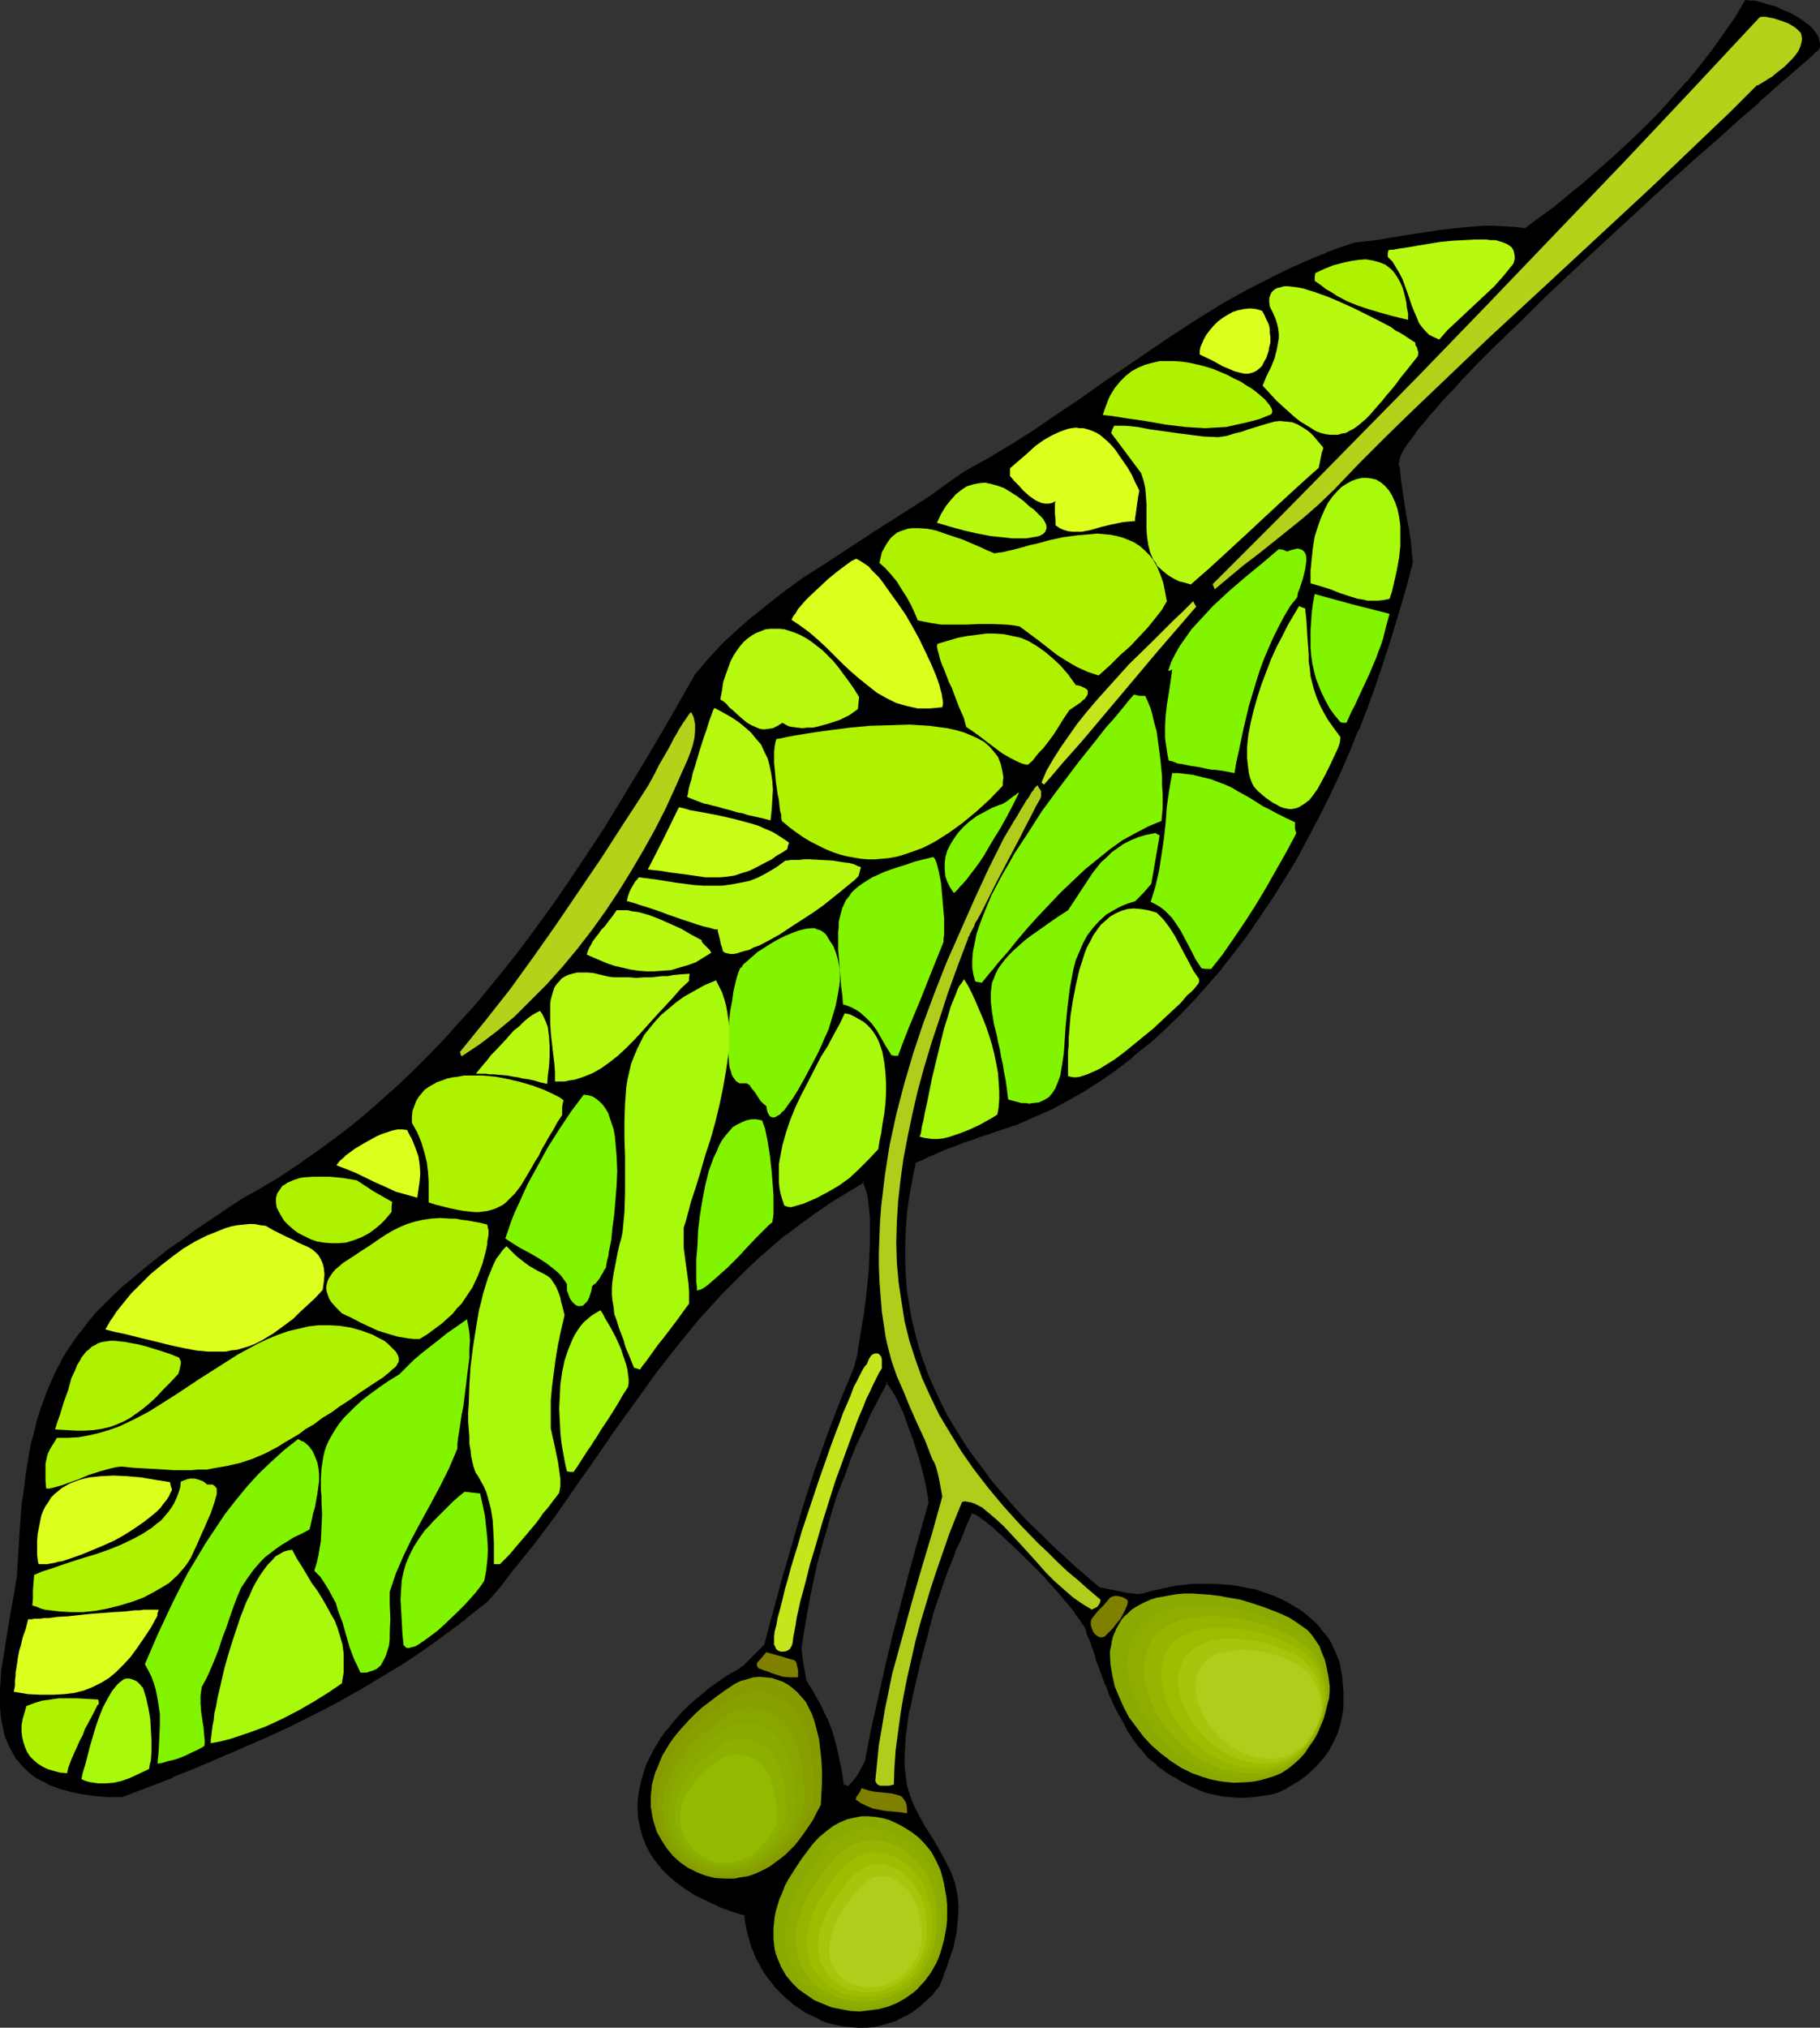 <?xml version="1.0" encoding="UTF-8" standalone="no"?>
<svg
   version="1.0"
   width="129.98mm"
   height="144.776mm"
   id="svg85"
   sodipodi:docname="Leaf 105.wmf"
   xmlns:inkscape="http://www.inkscape.org/namespaces/inkscape"
   xmlns:sodipodi="http://sodipodi.sourceforge.net/DTD/sodipodi-0.dtd"
   xmlns="http://www.w3.org/2000/svg"
   xmlns:svg="http://www.w3.org/2000/svg">
  <rect width="100%" height="100%" fill="#333333" stroke="none"/>
  <sodipodi:namedview
     id="namedview85"
     pagecolor="#ffffff"
     bordercolor="#000000"
     borderopacity="0.25"
     inkscape:showpageshadow="2"
     inkscape:pageopacity="0.0"
     inkscape:pagecheckerboard="0"
     inkscape:deskcolor="#d1d1d1"
     inkscape:document-units="mm" />
  <defs
     id="defs1">
    <pattern
       id="WMFhbasepattern"
       patternUnits="userSpaceOnUse"
       width="6"
       height="6"
       x="0"
       y="0" />
  </defs>
  <path
     style="fill:#000000;fill-opacity:1;fill-rule:evenodd;stroke:none"
     d="m 233.997,475.11 1.616,-8.565 1.939,-8.565 1.939,-8.565 2.101,-8.888 4.686,-17.615 2.424,-8.726 2.424,-8.565 -0.162,-1.454 -0.323,-1.778 -0.323,-2.101 -0.646,-2.101 -0.485,-2.262 -0.646,-2.424 -1.616,-5.01 -1.778,-4.848 -0.97,-2.424 -0.97,-2.101 -0.97,-2.101 -0.97,-1.616 -0.97,-1.616 -0.97,-1.131 -2.262,4.202 -2.262,4.363 -2.101,4.363 -1.939,4.363 -1.778,4.525 -1.778,4.525 -1.616,4.525 -1.616,4.525 -1.293,4.525 -1.293,4.686 -1.131,4.525 -1.131,4.686 -0.97,4.525 -0.808,4.525 -0.808,4.525 -0.646,4.525 v 0.97 l 0.162,0.97 0.323,2.586 0.646,2.586 v 1.131 l 0.162,0.808 1.131,1.778 1.131,1.778 0.97,1.778 0.808,1.616 1.616,3.232 1.293,3.394 0.97,3.394 0.97,3.555 0.646,3.717 0.646,4.04 0.808,0.323 h 0.485 l 0.485,0.162 1.293,-1.293 1.131,-1.454 0.485,-0.808 0.646,-1.131 0.646,-1.131 z m 256.621,-462.02 -0.485,0.485 -0.808,0.646 -0.808,0.808 -1.131,0.97 -1.131,0.97 -1.131,0.97 -1.454,1.293 -1.454,1.293 -1.616,1.293 -1.616,1.454 -1.778,1.616 -1.939,1.616 -1.778,1.778 -2.101,1.778 -2.101,1.778 -2.101,1.939 -4.525,4.04 -4.848,4.202 -4.848,4.363 -5.01,4.525 -5.171,4.686 -5.171,4.848 -10.504,9.696 -5.171,4.848 -5.171,4.848 -4.848,4.848 -4.848,4.525 -4.525,4.525 -4.363,4.363 -1.939,2.101 -2.101,2.101 -1.778,2.101 -1.778,1.939 -1.778,1.778 -1.616,1.939 -1.616,1.778 -1.293,1.616 -1.293,1.616 -1.293,1.454 -0.97,1.454 -0.97,1.293 -0.808,1.293 -0.646,1.131 -0.485,0.97 -0.485,0.97 -0.162,0.808 -0.162,0.808 0.162,0.485 0.162,0.485 0.323,3.232 0.485,3.232 1.131,6.464 0.485,3.232 0.485,3.232 0.485,3.07 0.162,3.07 -1.778,6.626 -1.778,6.626 -2.101,6.464 -1.939,6.464 -2.262,6.302 -2.262,6.302 -2.424,6.141 -2.424,6.141 -2.747,5.979 -2.747,5.818 -2.747,5.656 -2.909,5.656 -3.07,5.494 -3.07,5.333 -3.232,5.171 -3.394,5.01 -3.394,4.848 -3.555,4.848 -3.555,4.525 -3.878,4.363 -3.717,4.202 -3.878,4.04 -4.04,3.878 -4.04,3.717 -4.202,3.394 -4.363,3.394 -4.363,3.07 -4.363,2.747 -4.525,2.747 -4.686,2.424 -4.686,2.101 -4.848,1.939 -1.454,0.646 -1.293,0.323 -2.586,0.808 -2.262,0.808 -1.939,0.646 -1.778,0.646 -1.616,0.485 -1.454,0.485 -1.293,0.646 -2.424,0.97 -2.424,0.97 -1.454,0.485 -1.454,0.646 -1.616,0.808 -1.939,0.808 -1.131,4.686 -0.646,4.686 -0.646,4.525 -0.485,4.363 -0.162,4.363 v 4.202 l 0.162,4.202 0.485,4.04 0.485,4.04 0.808,3.878 0.808,3.878 0.97,3.717 1.293,3.878 1.454,3.555 1.454,3.555 1.616,3.555 1.939,3.555 1.939,3.394 2.101,3.394 2.262,3.232 2.262,3.232 2.424,3.232 2.586,3.232 5.494,6.302 2.909,3.07 3.07,2.909 3.07,3.07 6.302,5.818 6.787,5.818 1.454,0.162 1.616,0.323 3.07,0.808 1.454,0.323 1.454,0.162 1.454,0.162 1.454,-0.162 2.101,-0.646 2.262,-0.646 4.525,-0.808 4.363,-0.485 4.363,-0.162 2.262,0.162 2.101,0.162 2.101,0.162 2.101,0.323 1.939,0.323 2.101,0.485 1.939,0.646 1.778,0.646 1.939,0.646 1.616,0.808 1.778,0.808 1.616,0.97 1.454,1.131 1.454,0.97 1.454,1.131 1.293,1.293 1.131,1.293 1.131,1.454 0.97,1.454 0.97,1.454 0.646,1.616 0.646,1.616 0.646,1.616 0.323,1.778 0.323,1.939 0.162,1.939 0.323,1.939 v 2.101 l -0.162,2.101 -0.323,2.262 -0.323,2.101 -0.646,2.101 -0.97,2.262 -1.131,2.101 -1.454,2.101 -1.778,2.101 -2.101,2.101 -1.131,0.97 -1.293,0.97 -1.293,0.808 -1.454,0.97 -1.616,0.97 -1.616,0.808 -2.262,0.485 -2.262,0.323 -2.101,0.323 -2.101,0.162 h -2.101 -2.101 l -2.101,-0.323 -2.101,-0.323 -2.101,-0.646 -2.101,-0.808 -2.101,-0.808 -2.101,-1.131 -2.262,-1.293 -2.262,-1.616 -2.424,-1.778 -2.586,-1.939 -1.778,-2.262 -1.778,-2.424 -1.616,-2.424 -1.454,-2.586 -1.293,-2.424 -1.131,-2.586 -1.131,-2.424 -0.97,-2.262 -0.97,-2.262 -0.646,-2.262 -0.808,-1.939 -0.485,-1.939 -0.646,-1.616 -0.485,-1.616 -0.485,-1.131 -0.485,-1.131 -0.162,-0.485 -0.162,-0.646 -0.485,-0.808 -0.485,-0.97 -0.646,-0.97 -0.808,-1.131 -0.97,-1.293 -0.97,-1.131 -1.131,-1.293 -1.131,-1.454 -2.424,-2.747 -2.586,-2.909 -2.909,-2.909 -2.747,-2.747 -2.909,-2.747 -2.586,-2.424 -1.293,-1.131 -1.131,-1.131 -1.131,-0.808 -0.97,-0.808 -0.97,-0.808 -0.97,-0.485 -0.646,-0.485 -0.646,-0.162 -0.485,-0.162 h -0.485 l -1.454,3.555 -1.454,3.232 -1.293,3.232 -1.293,2.909 -0.97,2.909 -1.131,2.747 -1.939,5.656 -0.808,2.909 -0.97,3.07 -0.808,3.232 -0.97,3.555 -0.97,3.717 -0.97,4.04 -0.485,2.262 -0.485,2.262 -0.485,2.424 -0.646,2.424 -0.646,5.979 -0.323,3.07 -0.162,2.747 v 2.747 l 0.323,2.747 0.485,2.424 0.646,2.424 1.293,3.232 1.454,2.909 1.454,2.586 1.616,2.586 1.454,2.424 1.454,2.424 1.293,2.424 1.131,2.586 0.97,2.747 0.323,1.293 0.323,1.454 0.162,1.616 0.162,1.616 v 1.616 1.778 l -0.162,1.939 -0.323,1.939 -0.485,2.101 -0.485,2.101 -0.646,2.262 -0.97,2.424 -0.808,2.586 -1.131,2.747 -1.616,2.101 -1.939,1.778 -1.778,1.616 -1.778,1.293 -2.101,1.293 -1.939,0.97 -2.101,0.808 -1.939,0.485 -2.101,0.485 -2.101,0.162 h -2.101 -2.101 l -2.101,-0.323 -1.939,-0.485 -2.101,-0.485 -1.939,-0.808 -1.939,-0.808 -1.939,-1.131 -1.778,-1.131 -1.778,-1.293 -1.778,-1.454 -1.454,-1.454 -1.616,-1.616 -1.454,-1.778 -1.293,-1.939 -1.131,-1.939 -0.97,-1.939 -0.97,-2.262 -0.808,-2.262 -0.646,-2.262 -0.323,-2.424 -0.323,-2.424 -3.878,-1.131 -3.394,-1.293 -3.232,-1.454 -2.909,-1.616 -2.747,-1.616 -2.424,-1.778 -2.101,-1.778 -1.939,-1.939 -1.616,-2.101 -1.293,-2.101 -1.131,-2.101 -0.808,-2.262 -0.646,-2.262 -0.485,-2.262 -0.162,-2.424 v -2.262 l 0.323,-2.424 0.323,-2.424 0.646,-2.424 0.97,-2.424 1.131,-2.262 1.293,-2.424 1.293,-2.262 1.616,-2.262 1.939,-2.262 1.939,-2.262 2.101,-2.101 2.424,-2.101 2.424,-1.939 2.747,-2.101 2.747,-1.778 2.909,-1.778 0.323,-0.162 0.323,-0.323 0.97,-0.646 0.97,-0.97 0.97,-0.97 2.101,-2.101 0.808,-0.808 0.646,-0.646 2.586,-9.211 2.586,-9.373 2.586,-9.535 2.909,-9.373 3.07,-9.535 3.232,-9.535 3.555,-9.373 1.939,-4.686 2.101,-4.686 0.162,-0.97 0.323,-1.131 0.162,-1.131 0.323,-1.293 0.485,-3.07 0.485,-3.232 0.485,-3.555 0.646,-3.717 0.646,-7.757 0.323,-3.878 0.162,-3.717 v -3.555 -3.394 l -0.162,-1.616 -0.162,-1.454 -0.162,-1.454 -0.323,-1.293 -0.162,-1.293 -0.323,-0.97 -0.485,-0.97 -0.323,-0.808 -4.686,2.586 -4.363,2.909 -4.363,2.747 -4.04,3.07 -3.878,2.909 -3.717,3.07 -3.717,3.232 -3.394,3.232 -3.394,3.394 -3.232,3.232 -3.232,3.555 -3.07,3.555 -5.818,6.949 -5.656,7.434 -5.494,7.434 -5.333,7.434 -5.333,7.757 -5.333,7.757 -5.656,7.757 -5.656,7.757 -6.141,7.757 -3.07,3.878 -3.394,3.878 -5.656,4.525 -5.818,4.363 -5.656,4.202 -5.979,3.717 -5.818,3.717 -5.979,3.555 -5.979,3.232 -6.141,3.232 -6.141,2.909 -6.141,3.07 -6.302,2.747 -12.766,5.333 -6.626,2.747 -13.251,5.171 h -2.101 -1.778 l -1.939,-0.162 -1.778,-0.162 -3.394,-0.485 -3.07,-0.646 -2.747,-0.808 -2.424,-0.97 -2.262,-0.97 -1.939,-1.293 -1.939,-1.454 -1.454,-1.454 -1.293,-1.616 -1.131,-1.616 -0.97,-1.939 -0.808,-1.939 -0.485,-1.939 -0.485,-2.101 -0.323,-2.262 -0.162,-2.262 v -2.262 -2.262 l 0.162,-2.424 0.162,-2.586 0.646,-5.01 0.97,-5.01 0.808,-5.171 0.97,-5.01 0.808,-5.01 0.323,-5.333 0.162,-4.848 0.485,-4.848 0.323,-4.525 0.485,-4.202 0.646,-4.202 0.646,-3.878 0.646,-3.717 0.808,-3.717 0.97,-3.394 1.131,-3.232 0.97,-3.232 1.293,-2.909 1.454,-3.07 1.454,-2.747 1.616,-2.747 1.616,-2.586 1.939,-2.747 1.939,-2.424 2.101,-2.586 2.424,-2.424 2.424,-2.424 2.586,-2.424 2.909,-2.424 2.909,-2.424 3.07,-2.586 3.394,-2.424 3.555,-2.586 3.717,-2.586 3.878,-2.747 4.04,-2.747 4.202,-2.747 5.333,-2.909 5.01,-3.07 5.01,-3.394 4.848,-3.232 4.686,-3.555 4.686,-3.555 4.525,-3.717 4.363,-3.878 4.363,-3.878 4.202,-4.04 4.202,-4.202 4.04,-4.202 3.878,-4.363 4.04,-4.363 3.717,-4.525 3.717,-4.525 3.717,-4.686 3.555,-4.848 7.11,-9.535 6.626,-9.858 6.626,-10.019 6.302,-10.343 6.302,-10.343 5.979,-10.504 5.979,-10.343 3.555,-4.202 3.717,-4.04 4.04,-3.717 4.202,-3.717 4.363,-3.555 4.525,-3.394 4.686,-3.232 4.686,-3.232 9.696,-6.302 4.848,-3.07 5.01,-3.232 9.696,-6.302 4.848,-3.232 4.686,-3.394 6.141,-3.394 6.141,-3.717 6.141,-3.878 6.141,-4.04 6.141,-4.202 6.302,-4.363 12.605,-8.727 6.464,-4.363 6.626,-4.363 6.787,-4.04 6.787,-3.878 6.949,-3.717 3.555,-1.616 3.717,-1.778 3.555,-1.616 3.717,-1.454 3.717,-1.293 3.717,-1.293 5.818,-0.808 5.818,-0.808 11.312,-1.778 5.818,-0.808 5.818,-0.323 h 2.747 2.909 l 2.909,0.323 2.747,0.323 4.04,-2.909 3.878,-2.909 4.04,-3.232 4.202,-3.394 4.04,-3.555 4.04,-3.555 4.202,-3.878 4.04,-3.878 4.04,-4.04 3.717,-4.202 3.717,-4.202 3.555,-4.202 3.394,-4.363 3.232,-4.363 2.909,-4.525 2.747,-4.363 h 0.808 l 1.293,0.162 1.293,0.323 1.616,0.323 1.616,0.646 1.778,0.485 3.394,1.616 1.616,0.808 1.616,0.97 1.454,1.131 1.131,1.131 0.97,1.131 0.485,1.293 0.162,0.646 0.162,0.646 v 0.646 z"
     id="path1" />
  <path
     style="fill:#000000;fill-opacity:1;fill-rule:evenodd;stroke:none"
     d="m 234.481,475.11 1.616,-8.403 1.778,-8.565 v 0 l 2.101,-8.726 2.101,-8.727 4.525,-17.615 2.586,-8.727 2.424,-8.727 -0.323,-1.616 -0.162,-1.778 -0.485,-1.939 v -0.162 l -0.485,-2.101 -0.485,-2.262 -0.808,-2.424 -1.454,-5.01 -1.778,-4.848 -0.97,-2.424 v 0 l -0.97,-2.262 -0.97,-1.939 -0.97,-1.778 v 0 l -1.131,-1.454 v 0 l -1.293,-1.778 -2.747,4.848 -2.101,4.202 -2.101,4.525 -1.939,4.363 -1.939,4.525 v 0 l -1.778,4.363 v 0.162 l -1.616,4.525 -1.454,4.525 -1.454,4.525 -1.293,4.686 -1.131,4.525 -1.131,4.686 v 0 l -0.97,4.686 -0.808,4.525 -0.808,4.525 -0.646,4.525 v 0.97 l 0.162,1.131 0.485,2.424 0.485,2.586 0.162,1.131 v 0.97 l 1.131,1.778 1.131,1.778 v 0 l 0.97,1.778 v 0 l 0.97,1.616 1.616,3.394 h -0.162 l 1.293,3.232 v 0 l 0.97,3.394 0.97,3.555 v -0.162 l 0.646,3.717 0.808,4.363 0.97,0.323 0.485,0.162 0.808,0.162 1.454,-1.454 v 0 l 1.131,-1.454 0.646,-0.97 v 0 l 0.485,-1.131 0.646,-1.131 0.808,-1.616 -0.808,-0.323 -0.808,1.616 -0.646,1.131 -0.485,0.97 v 0 l -0.646,0.97 -1.131,1.454 0.162,-0.162 -1.293,1.293 0.485,-0.162 h -0.646 l -0.323,-0.162 -0.808,-0.323 0.323,0.485 -0.646,-4.04 -0.808,-3.878 v 0 l -0.808,-3.555 -0.97,-3.394 v 0 l -1.293,-3.394 h -0.162 l -1.454,-3.232 -0.97,-1.778 v 0 l -0.97,-1.616 v -0.162 l -1.131,-1.778 -1.131,-1.778 0.162,0.162 -0.162,-0.808 -0.162,-1.131 -0.485,-2.424 -0.323,-2.586 -0.162,-1.131 v 0.162 -0.97 0.162 l 0.646,-4.525 0.808,-4.525 0.808,-4.525 0.97,-4.686 v 0 l 0.97,-4.525 1.293,-4.686 1.293,-4.525 1.293,-4.525 1.454,-4.686 1.778,-4.525 v 0.162 l 1.616,-4.525 v 0 l 1.778,-4.525 2.101,-4.363 1.939,-4.363 2.262,-4.363 2.262,-4.202 -0.646,0.162 0.97,1.131 v 0 l 0.97,1.454 v 0 l 0.97,1.616 0.97,2.101 0.97,2.101 v 0 l 0.808,2.262 1.778,4.848 1.616,5.01 0.646,2.424 0.646,2.424 0.485,2.101 v 0 l 0.323,1.939 0.323,1.778 0.162,1.454 v -0.162 l -2.424,8.565 -2.424,8.726 -4.686,17.776 -2.101,8.726 -1.939,8.727 v 0 l -1.939,8.565 -1.616,8.403 0.162,-0.162 z"
     id="path2" />
  <path
     style="fill:#000000;fill-opacity:1;fill-rule:evenodd;stroke:none"
     d="m 490.294,13.09 v -0.323 l -0.485,0.485 v 0 l -0.808,0.646 v 0 l -0.808,0.808 -1.131,0.97 -0.97,0.97 -1.293,0.97 -1.454,1.293 -1.454,1.293 h 0.162 l -1.616,1.293 h -0.162 l -1.616,1.454 -1.778,1.616 -1.939,1.616 -1.778,1.778 -2.101,1.778 -2.101,1.778 -2.101,1.939 -4.525,4.04 -4.848,4.202 -9.858,8.888 -10.342,9.535 -10.504,9.696 -5.171,4.848 -5.01,4.848 -5.01,4.848 -9.373,9.211 -4.363,4.202 -1.939,2.101 -2.101,2.262 -1.778,1.939 -1.778,1.939 -1.778,1.939 -1.616,1.778 -1.616,1.778 -1.293,1.616 v 0 l -1.293,1.616 -1.293,1.616 v 0 l -0.97,1.293 -0.97,1.454 -0.808,1.131 v 0.162 l -0.646,1.131 -0.646,0.97 -0.323,0.97 v 0 l -0.323,0.97 v 0.808 0.646 l 0.323,0.485 v -0.162 l 0.162,3.394 0.485,3.232 1.131,6.464 0.485,3.232 0.485,3.07 0.485,3.07 v 0 l 0.162,3.07 v -0.162 l -1.778,6.626 -1.778,6.626 -1.939,6.464 -2.101,6.464 -2.262,6.302 -2.262,6.302 v 0 l -2.424,6.141 h 0.162 l -2.586,6.141 -2.586,5.979 -2.747,5.818 -2.747,5.656 -3.07,5.656 -2.909,5.494 v -0.162 l -3.232,5.333 -3.232,5.171 -3.232,5.01 -3.394,5.01 -3.555,4.686 v 0 l -3.555,4.525 v 0 l -3.878,4.363 -3.717,4.202 -3.878,4.04 -4.04,3.878 -4.04,3.717 v 0 l -4.202,3.394 v 0 l -4.202,3.232 -4.363,3.07 -4.525,2.909 -4.525,2.586 h 0.162 l -4.686,2.424 -4.686,2.262 -4.848,1.939 h 0.162 l -1.454,0.485 -1.454,0.485 -2.586,0.808 -2.262,0.646 -1.939,0.646 -1.778,0.646 -1.454,0.646 -1.454,0.485 h -0.162 l -1.293,0.485 v 0 l -2.424,0.97 v 0 l -2.586,0.97 -1.293,0.646 -1.454,0.646 -1.778,0.808 -1.939,0.97 -1.131,4.686 v 0.162 l -0.808,4.525 -0.646,4.525 -0.323,4.525 v 0 l -0.323,4.363 v 4.202 l 0.323,4.202 v 0 l 0.323,4.04 0.485,4.04 0.808,3.878 v 0.162 l 0.808,3.878 1.131,3.717 1.131,3.717 v 0.162 l 1.454,3.555 v 0 l 1.616,3.555 1.616,3.555 1.939,3.555 1.778,3.394 v 0 l 2.101,3.394 2.262,3.394 2.424,3.232 2.424,3.232 v 0 l 2.586,3.232 v 0 l 5.494,6.302 2.909,3.07 3.07,2.909 3.07,3.07 6.464,5.818 6.787,5.979 1.616,0.162 1.454,0.323 v 0 l 3.07,0.808 v 0 l 1.616,0.323 1.454,0.162 1.454,0.162 1.454,-0.162 2.262,-0.646 2.262,-0.646 v 0 l 4.363,-0.808 4.525,-0.485 h -0.162 l 4.363,-0.162 2.262,0.162 h 2.101 v 0 l 1.939,0.162 2.101,0.323 2.101,0.485 v 0 l 1.939,0.485 1.939,0.646 1.778,0.646 1.939,0.646 -0.162,-0.162 1.778,0.808 1.778,0.97 h -0.162 l 1.616,0.97 1.616,0.97 1.454,1.131 -0.162,-0.162 1.454,1.131 1.293,1.293 1.131,1.293 v 0 l 1.131,1.293 h -0.162 l 1.131,1.454 0.808,1.454 v 0 l 0.808,1.616 v 0 l 0.646,1.616 v 0 l 0.485,1.616 v 0 l 0.485,1.778 0.323,1.778 0.162,1.939 0.162,1.939 v 0 2.101 l -0.162,2.101 v 0 l -0.162,2.101 -0.485,2.262 v -0.162 l -0.646,2.262 v -0.162 l -0.808,2.262 -1.131,2.101 v 0 l -1.616,2.101 0.162,-0.162 -1.778,2.101 -2.101,2.101 h 0.162 l -1.293,0.97 v -0.162 l -1.293,0.97 -1.293,0.97 -1.454,0.97 -1.454,0.808 v 0 l -1.616,0.808 v 0 l -2.262,0.485 h 0.162 l -2.262,0.323 -2.262,0.323 -2.101,0.162 h 0.162 -2.101 -2.101 v 0 l -2.101,-0.323 -1.939,-0.323 v 0 l -0.162,0.808 2.101,0.485 2.101,0.162 v 0 l 2.101,0.162 h 2.101 v 0 l 2.101,-0.162 2.262,-0.323 2.101,-0.323 h 0.162 l 2.262,-0.646 1.616,-0.808 h 0.162 l 1.454,-0.97 1.454,-0.808 1.454,-0.97 1.293,-0.97 v 0 l 1.131,-0.97 v 0 l 2.101,-2.101 1.778,-2.101 v 0 l 1.454,-2.101 v -0.162 l 1.131,-2.101 0.97,-2.101 v -0.162 l 0.646,-2.101 v -0.162 l 0.485,-2.101 0.323,-2.262 v 0 -2.101 -2.101 0 l -0.162,-2.101 -0.162,-1.939 -0.323,-1.778 -0.323,-1.778 v -0.162 l -0.646,-1.616 v 0 l -0.646,-1.616 v 0 l -0.808,-1.616 v -0.162 l -0.808,-1.454 -1.131,-1.454 v 0 l -1.131,-1.293 v -0.162 l -1.131,-1.293 -1.293,-1.131 -1.454,-1.293 v 0 l -1.454,-1.131 -1.616,-0.97 -1.616,-0.97 v 0 l -1.778,-0.97 -1.616,-0.646 -0.162,-0.162 -1.778,-0.646 -1.939,-0.646 -1.778,-0.646 -2.101,-0.323 v 0 l -2.101,-0.485 -2.101,-0.323 -2.101,-0.162 v 0 l -2.101,-0.162 h -2.262 -4.363 v 0 l -4.525,0.485 -4.363,0.97 v 0 l -2.262,0.485 -2.262,0.646 v 0 l -1.293,0.162 h 0.162 l -1.454,-0.162 -1.454,-0.162 -1.616,-0.323 v 0 l -3.07,-0.646 v 0 l -1.454,-0.323 -1.454,-0.162 h 0.162 l -6.787,-5.818 -6.302,-5.818 -3.07,-3.07 -3.07,-2.909 -2.909,-3.07 -5.494,-6.302 v 0 l -2.586,-3.07 h 0.162 l -2.424,-3.232 -2.424,-3.232 -2.262,-3.394 -2.101,-3.394 v 0 l -1.939,-3.232 -1.778,-3.555 -1.616,-3.555 -1.616,-3.555 v 0 l -1.293,-3.717 v 0.162 l -1.293,-3.878 -0.97,-3.717 -0.97,-3.878 v 0.162 l -0.646,-4.04 -0.646,-3.878 -0.323,-4.202 v 0.162 l -0.162,-4.202 v -4.202 l 0.162,-4.363 v 0 l 0.323,-4.363 0.646,-4.525 0.808,-4.525 v 0 l 0.97,-4.686 -0.162,0.323 1.939,-0.808 1.616,-0.808 1.616,-0.646 1.293,-0.646 2.424,-0.97 v 0 l 2.586,-0.97 v 0 l 1.293,-0.485 h -0.162 l 1.454,-0.485 1.616,-0.485 1.616,-0.646 2.101,-0.646 2.262,-0.808 2.424,-0.808 1.454,-0.485 1.454,-0.485 h 0.162 l 4.686,-2.101 4.848,-2.101 4.525,-2.424 v 0 l 4.525,-2.586 4.525,-2.909 4.363,-3.07 4.202,-3.232 v -0.162 l 4.202,-3.394 h 0.162 l 4.04,-3.717 4.04,-3.878 3.878,-4.04 3.717,-4.202 3.878,-4.363 v -0.162 l 3.555,-4.525 v 0 l 3.555,-4.686 3.394,-5.01 3.394,-5.01 3.232,-5.171 3.232,-5.333 v 0 l 2.909,-5.494 2.909,-5.494 2.909,-5.818 2.747,-5.818 2.586,-5.979 2.424,-5.979 h 0.162 l 2.424,-6.302 v 0 l 2.262,-6.302 2.101,-6.302 2.101,-6.464 1.939,-6.464 1.939,-6.626 1.778,-6.787 -0.323,-3.07 v -0.162 l -0.323,-3.07 -0.485,-3.07 -0.646,-3.232 -0.97,-6.464 -0.485,-3.232 -0.323,-3.394 -0.323,-0.485 0.162,0.162 -0.162,-0.646 v 0.162 l 0.162,-0.646 v 0 l 0.162,-0.808 v 0 l 0.323,-0.97 0.485,-0.97 0.646,-1.131 v 0 l 0.808,-1.131 0.97,-1.293 1.131,-1.454 h -0.162 l 1.293,-1.616 1.293,-1.454 v 0 l 1.293,-1.616 1.616,-1.778 1.616,-1.939 1.616,-1.778 1.939,-1.939 1.778,-2.101 2.101,-2.101 1.939,-2.101 4.363,-4.363 9.373,-9.05 4.848,-4.848 5.171,-4.848 5.171,-4.848 10.504,-9.696 10.342,-9.535 9.858,-8.888 4.848,-4.202 4.525,-4.04 2.101,-1.939 2.101,-1.778 2.101,-1.778 1.778,-1.778 1.939,-1.616 1.778,-1.616 1.616,-1.454 v 0 l 1.616,-1.293 v 0 l 1.454,-1.293 1.454,-1.293 1.131,-0.97 1.131,-0.97 1.131,-0.97 0.808,-0.808 v 0 l 0.646,-0.646 h 0.162 l 0.646,-0.646 z"
     id="path3" />
  <path
     style="fill:#000000;fill-opacity:1;fill-rule:evenodd;stroke:none"
     d="m 328.048,483.513 -2.101,-0.646 -2.101,-0.646 v 0 l -2.101,-0.97 -2.101,-1.131 -2.262,-1.293 v 0 l -2.262,-1.454 -2.424,-1.778 v 0 l -2.424,-1.939 v 0 l -1.778,-2.262 v 0 l -1.778,-2.424 -1.616,-2.424 v 0 l -1.454,-2.424 -1.293,-2.424 -1.131,-2.586 -1.131,-2.424 -0.97,-2.262 h 0.162 l -0.97,-2.262 v 0 l -0.808,-2.101 -0.646,-2.101 -0.646,-1.939 -0.485,-1.616 -0.485,-1.454 -0.162,-0.162 -0.485,-1.293 -0.485,-0.97 h 0.162 l -0.162,-0.485 v -0.162 l -0.323,-0.485 -0.323,-0.97 v 0 l -0.646,-0.97 -0.646,-0.97 -0.808,-1.131 -0.808,-1.131 h -0.162 l -0.97,-1.293 v 0 l -1.131,-1.293 v 0 l -1.131,-1.454 -2.424,-2.747 -2.586,-2.909 -2.909,-2.909 -2.747,-2.747 -2.909,-2.747 -2.586,-2.424 -1.293,-1.131 -1.131,-1.131 v 0 l -1.131,-0.808 v 0 l -1.131,-0.808 v -0.162 l -0.97,-0.646 -0.808,-0.646 -0.808,-0.323 v 0 l -0.646,-0.323 -0.646,-0.162 h -0.646 l -1.616,3.878 -1.454,3.232 -1.293,3.232 -1.293,2.909 v 0 l -1.131,2.909 v 0 l -0.97,2.747 -1.939,5.818 -0.97,2.747 -0.808,3.07 -0.97,3.394 -0.808,3.394 -0.97,3.717 -1.454,6.302 -0.646,2.262 v 0.162 l -0.485,2.262 v 0 l -0.485,2.424 v 0.162 l -0.808,5.979 -0.323,2.909 v 0.162 2.747 2.909 l 0.162,2.586 0.485,2.586 v 0 l 0.646,2.424 0.162,0.162 1.293,3.07 1.454,2.909 1.454,2.586 v 0.162 l 1.454,2.586 1.616,2.424 1.293,2.424 v -0.162 l 1.454,2.424 1.131,2.586 h -0.162 l 0.97,2.586 0.323,1.454 v 0 l 0.323,1.454 0.323,1.454 v 1.616 0 1.616 1.778 0 l -0.162,1.778 -0.323,1.939 -0.485,2.101 v 0 l -0.485,2.101 -0.646,2.262 -0.808,2.424 -0.97,2.747 v -0.162 l -1.131,2.747 0.162,-0.162 -1.616,2.101 v 0 l -1.939,1.778 -1.778,1.616 v -0.162 l -1.778,1.454 -1.939,1.131 v 0 l -1.939,0.97 v 0 l -1.939,0.808 -2.101,0.485 v 0 l -1.939,0.485 -2.101,0.162 v 0 l -2.101,0.162 -2.101,-0.162 h 0.162 l -2.101,-0.323 -2.101,-0.323 v 0 l -1.939,-0.646 v 0 l -1.939,-0.808 v 0.162 l -1.939,-0.97 -1.939,-0.97 v 0 l -1.778,-1.131 -1.778,-1.293 h 0.162 l -1.778,-1.454 -1.454,-1.454 -1.616,-1.616 v 0 l -1.293,-1.778 -1.293,-1.778 -1.131,-1.939 v 0 l -1.131,-2.101 -0.97,-2.101 h 0.162 l -0.808,-2.101 -0.646,-2.424 v 0.162 l -0.485,-2.424 -0.323,-2.747 -4.04,-1.293 -3.555,-1.293 0.162,0.162 -3.232,-1.616 -2.909,-1.454 v 0 l -2.586,-1.616 -2.424,-1.778 v 0 l -2.101,-1.778 -1.939,-1.939 v 0 l -1.616,-2.101 v 0 l -1.293,-2.101 v 0.162 l -1.131,-2.262 v 0.162 l -0.808,-2.262 -0.646,-2.262 v 0 l -0.323,-2.262 -0.323,-2.262 v 0 l 0.162,-2.262 v 0 l 0.162,-2.424 0.485,-2.424 v 0.162 l 0.646,-2.424 0.97,-2.424 -0.162,0.162 1.131,-2.424 1.293,-2.424 v 0.162 l 1.454,-2.424 1.616,-2.262 h -0.162 l 1.939,-2.262 v 0.162 l 1.939,-2.262 2.101,-2.101 2.424,-2.101 v 0 l 2.424,-1.939 v 0 l 2.586,-1.939 2.747,-1.939 2.909,-1.616 0.323,-0.323 0.485,-0.162 v -0.162 l 0.97,-0.646 0.97,-0.97 0.97,-0.97 2.909,-2.909 0.808,-0.646 5.01,-18.746 2.747,-9.535 2.909,-9.373 2.909,-9.535 3.394,-9.535 3.555,-9.373 v 0 l 1.939,-4.686 1.939,-4.686 v 0 l 0.323,-0.97 0.323,-1.131 v 0 l 0.162,-1.293 0.323,-1.293 0.485,-2.909 -0.97,-0.162 -0.485,2.909 -0.162,1.293 -0.323,1.293 v 0 l -0.323,0.97 -0.162,0.97 v 0 l -1.939,4.686 -1.939,4.686 v 0 l -3.555,9.373 -3.394,9.535 -3.07,9.535 -2.747,9.535 -2.747,9.373 -5.01,18.584 v -0.162 l -0.646,0.646 -2.909,2.909 -0.97,0.97 -0.97,0.97 -0.97,0.646 h 0.162 l -0.485,0.323 -0.323,0.162 -2.909,1.616 -2.747,1.939 -2.747,1.939 v 0.162 l -2.424,1.939 v 0 l -2.424,2.101 -2.101,2.101 -1.939,2.262 v 0 l -1.778,2.262 h -0.162 l -1.616,2.262 -1.454,2.424 v 0 l -1.293,2.424 -1.131,2.262 v 0.162 l -0.808,2.424 -0.646,2.262 v 0.162 l -0.485,2.424 -0.323,2.262 v 0.162 2.262 0.162 l 0.162,2.262 0.485,2.262 v 0.162 l 0.646,2.262 0.808,2.101 v 0.162 l 1.131,2.101 v 0.162 l 1.454,2.101 v 0 l 1.616,1.939 v 0.162 l 1.939,1.939 2.101,1.778 v 0 l 2.424,1.778 2.747,1.778 v 0 l 3.07,1.454 3.07,1.454 0.162,0.162 3.555,1.293 3.717,1.131 -0.323,-0.323 0.323,2.424 0.485,2.262 v 0.162 l 0.646,2.262 0.646,2.262 h 0.162 l 0.808,2.262 1.131,1.939 v 0.162 l 1.131,1.939 1.293,1.778 1.454,1.778 v 0.162 l 1.616,1.616 1.454,1.454 1.778,1.454 v 0.162 l 1.778,1.131 1.778,1.293 h 0.162 l 1.939,0.97 1.778,0.808 v 0.162 l 2.101,0.808 v 0 l 2.101,0.485 v 0 l 2.101,0.485 2.101,0.162 v 0 l 2.101,0.162 h 2.101 v 0 l 2.101,-0.162 2.101,-0.485 v 0 l 2.101,-0.646 2.101,-0.646 v -0.162 l 1.939,-0.97 h 0.162 l 1.939,-1.131 1.939,-1.454 v 0 l 1.778,-1.616 1.939,-1.778 v -0.162 l 1.616,-1.939 1.131,-2.747 v -0.162 l 0.97,-2.586 0.808,-2.424 0.808,-2.262 0.485,-2.262 v 0 l 0.485,-2.101 0.162,-1.939 0.162,-1.778 v -0.162 l 0.162,-1.778 v -1.616 -0.162 l -0.162,-1.616 -0.162,-1.454 -0.323,-1.454 v -0.162 l -0.323,-1.293 -0.97,-2.747 v 0 l -1.293,-2.586 -1.293,-2.424 v 0 l -1.454,-2.586 -1.454,-2.424 -1.616,-2.424 v 0 l -1.454,-2.747 -1.454,-2.747 -1.293,-3.232 0.162,0.162 -0.808,-2.424 v 0 l -0.323,-2.424 -0.323,-2.747 v 0 -2.747 l 0.162,-2.747 v 0 l 0.162,-2.909 0.808,-5.979 v 0 l 0.646,-2.424 v -0.162 l 0.485,-2.424 v 0.162 l 0.485,-2.262 1.454,-6.302 0.97,-3.717 0.97,-3.555 0.808,-3.232 0.808,-3.07 0.97,-2.909 1.939,-5.656 0.97,-2.747 v 0 l 1.131,-2.747 v 0 l 1.131,-3.07 1.454,-3.07 1.293,-3.394 1.616,-3.555 -0.485,0.162 h 0.485 -0.162 l 0.485,0.162 v 0 l 0.485,0.162 v 0 l 0.808,0.485 0.808,0.646 0.97,0.646 v 0 l 0.97,0.808 v 0 l 1.293,0.97 -0.162,-0.162 1.131,1.131 1.293,1.131 2.586,2.424 2.909,2.747 2.747,2.747 2.909,2.909 2.586,2.909 2.424,2.747 1.131,1.454 v -0.162 l 1.131,1.454 v 0 l 0.97,1.131 v 0 l 0.808,1.293 0.808,0.97 0.646,1.131 0.646,0.808 v 0 l 0.323,0.808 0.323,0.646 -0.162,-0.162 0.162,0.646 0.485,1.131 0.646,1.293 -0.162,-0.162 0.485,1.454 0.646,1.778 0.485,1.939 0.808,1.939 0.808,2.262 v 0 l 0.808,2.262 h 0.162 l 0.808,2.424 1.131,2.424 1.131,2.424 1.454,2.424 1.293,2.586 v 0 l 1.616,2.424 1.778,2.424 h 0.162 l 1.939,2.424 2.424,1.939 v 0.162 l 2.424,1.778 2.262,1.454 h 0.162 l 2.101,1.293 2.262,1.131 2.101,0.97 v 0 l 2.101,0.808 2.101,0.485 h 0.162 z"
     id="path4" />
  <path
     style="fill:#000000;fill-opacity:1;fill-rule:evenodd;stroke:none"
     d="m 233.027,361.504 0.485,-3.232 0.485,-3.555 0.485,-3.878 0.808,-7.595 v -0.162 l 0.323,-3.878 0.162,-3.717 v -3.555 l -0.162,-3.394 v -0.162 -1.616 l -0.162,-1.454 -0.162,-1.293 -0.323,-1.454 -0.162,-1.131 v -0.162 l -0.323,-0.97 h -0.162 l -0.323,-0.97 -0.646,-1.293 -5.01,2.909 -4.525,2.747 -4.202,2.909 -4.04,2.909 -4.04,3.07 v 0 l -3.717,3.07 v 0 l -3.717,3.232 -3.394,3.232 -3.394,3.394 -3.232,3.232 -3.232,3.555 -3.07,3.555 v 0 l -5.818,7.11 h -0.162 l -5.494,7.272 -5.494,7.434 -5.333,7.595 -5.494,7.595 -5.333,7.757 -5.494,7.757 -5.818,7.757 -5.979,7.757 v 0 l -3.07,3.878 v 0 l -3.232,3.878 v 0 l -5.818,4.525 v 0 l -5.656,4.363 -5.818,4.04 -5.818,3.878 -5.979,3.717 -5.818,3.394 v 0 l -5.979,3.394 -6.141,3.07 -6.141,3.07 -6.141,2.909 -6.302,2.909 -12.766,5.333 -6.626,2.586 v 0 l -13.251,5.171 h 0.162 -2.101 -1.778 l -1.939,-0.162 h 0.162 l -1.939,-0.162 -3.394,-0.485 -2.909,-0.646 v 0 l -2.747,-0.646 v 0 l -2.424,-0.97 v 0 l -2.262,-1.131 v 0 l -1.939,-1.131 -1.778,-1.454 v 0.162 l -1.454,-1.616 v 0.162 l -1.293,-1.616 v 0 l -1.131,-1.778 v 0.162 l -0.97,-1.939 -0.646,-1.939 v 0.162 L 1.778,466.868 v 0 l -0.323,-2.101 -0.323,-2.101 v 0 l -0.162,-2.262 v -2.262 -2.262 l 0.162,-2.424 v 0 l 0.162,-2.424 0.646,-5.01 0.808,-5.171 0.97,-5.171 0.97,-5.01 0.808,-5.01 v 0 l 0.323,-5.333 0.162,-4.848 v 0 l 0.485,-4.686 0.323,-4.525 0.485,-4.363 0.646,-4.04 0.646,-4.04 0.646,-3.717 v 0 l 0.808,-3.555 0.97,-3.394 0.97,-3.232 1.131,-3.232 v 0.162 l 1.293,-3.07 1.293,-3.07 1.454,-2.747 v 0 l 1.616,-2.747 1.778,-2.586 1.778,-2.586 v 0 l 1.939,-2.586 v 0.162 l 2.101,-2.586 2.424,-2.424 2.424,-2.424 2.586,-2.424 2.909,-2.424 h -0.162 l 2.909,-2.424 3.232,-2.586 v 0.162 l 3.232,-2.586 3.555,-2.586 3.717,-2.586 3.878,-2.586 4.202,-2.747 4.202,-2.909 v 0 l 5.171,-2.909 v 0 l 5.171,-3.07 4.848,-3.232 4.848,-3.394 4.848,-3.394 4.525,-3.717 v 0 l 4.525,-3.717 h 0.162 l 4.363,-3.878 4.363,-3.878 4.202,-4.04 4.202,-4.202 4.04,-4.202 3.878,-4.363 3.878,-4.363 3.878,-4.525 v 0 l 3.717,-4.686 3.717,-4.686 v 0 l 3.717,-4.686 6.949,-9.535 6.787,-10.019 6.464,-10.019 6.464,-10.181 6.141,-10.343 6.141,-10.504 v 0 l 5.818,-10.504 v 0.162 l 3.555,-4.202 3.717,-4.04 4.04,-3.717 4.202,-3.717 v 0 l 4.363,-3.555 v 0.162 l 4.525,-3.394 4.686,-3.394 4.686,-3.232 14.544,-9.373 4.848,-3.07 9.858,-6.464 4.848,-3.232 4.686,-3.394 v 0 l 5.979,-3.394 h 0.162 l 5.979,-3.555 6.141,-4.04 6.141,-4.04 6.302,-4.202 6.141,-4.363 12.766,-8.726 6.464,-4.363 6.626,-4.202 6.626,-4.202 v 0 l 6.787,-3.878 7.11,-3.555 3.394,-1.778 3.717,-1.616 3.555,-1.616 3.717,-1.454 v 0 l 3.717,-1.293 3.717,-1.293 v 0 l 5.656,-0.808 5.818,-0.808 11.474,-1.939 5.656,-0.646 v 0 l 5.818,-0.323 h 2.747 2.909 l 2.909,0.162 h -0.162 l 3.07,0.485 4.04,-2.909 4.04,-3.07 v 0 l 4.04,-3.232 4.04,-3.394 h 0.162 l 4.04,-3.555 4.04,-3.555 4.202,-3.878 4.04,-3.878 4.04,-4.04 3.717,-4.202 3.717,-4.202 v 0 l 3.555,-4.363 h 0.162 l 3.394,-4.363 3.07,-4.202 2.909,-4.525 2.747,-4.363 -0.323,0.162 h 0.808 v 0 l 1.131,0.162 -0.97,-0.97 h -0.162 L 471.063,0 l -2.747,4.686 -3.07,4.363 -3.07,4.363 -3.394,4.363 v 0 l -3.555,4.363 v -0.162 l -3.717,4.202 -3.717,4.202 -4.04,4.04 -4.04,3.878 -4.202,3.878 -4.04,3.555 -4.04,3.555 v 0 l -4.202,3.394 -3.878,3.232 v 0 l -4.04,2.909 -3.878,2.909 0.323,-0.162 -2.909,-0.323 v 0 l -2.909,-0.162 -2.909,-0.162 h -2.747 l -5.818,0.485 v 0 l -5.818,0.646 -11.474,1.778 -5.656,0.97 -5.818,0.646 -3.878,1.293 -3.717,1.293 v 0.162 l -3.717,1.454 -3.717,1.616 -3.555,1.616 -3.555,1.778 -6.949,3.555 -6.949,3.878 v 0 l -6.787,4.202 -6.464,4.202 -6.464,4.363 -12.766,8.726 -6.141,4.363 -6.302,4.202 -6.141,4.202 -6.141,3.878 -5.979,3.555 v 0 l -6.141,3.394 v 0 l -4.848,3.394 -4.686,3.394 -9.858,6.302 -4.848,3.07 -14.544,9.535 -4.848,3.07 -4.686,3.394 -4.363,3.394 v 0 l -4.363,3.555 h -0.162 l -4.202,3.717 -4.04,3.717 -3.717,4.04 -3.555,4.202 -5.979,10.504 v 0 l -6.141,10.504 -6.141,10.181 -6.302,10.343 -6.626,10.019 -6.787,10.019 -6.949,9.535 -3.555,4.686 v 0 l -3.717,4.686 -3.717,4.525 v 0 l -3.717,4.525 -4.04,4.363 -3.878,4.363 -4.04,4.202 -4.202,4.202 -4.202,4.04 -4.363,3.878 -4.363,3.878 v 0 l -4.525,3.717 v 0 l -4.686,3.555 -4.686,3.394 -4.848,3.394 -4.848,3.232 -5.171,3.07 v 0 l -5.171,2.909 v 0 l -4.363,2.909 -4.04,2.747 -3.878,2.586 -3.717,2.747 -3.555,2.424 -3.232,2.586 v 0 l -3.232,2.586 -2.909,2.424 v 0 l -2.909,2.424 -2.586,2.424 -2.424,2.424 -2.424,2.424 -2.101,2.586 v 0 l -1.939,2.586 h -0.162 l -1.778,2.586 -1.778,2.586 -1.616,2.747 v 0.162 l -1.454,2.747 -1.293,2.909 -1.293,3.07 v 0.162 l -1.131,3.07 -1.131,3.394 -0.808,3.394 -0.97,3.555 v 0 l -0.646,3.878 -0.646,3.878 -0.485,4.04 -0.646,4.363 -0.323,4.525 -0.323,4.686 v 0.162 l -0.323,4.848 -0.323,5.333 v -0.162 l -0.808,5.01 -0.97,5.171 -0.808,5.01 -0.808,5.171 -0.808,5.01 -0.162,2.424 v 0.162 L 0,455.879 v 2.262 2.262 l 0.162,2.262 v 0.162 l 0.323,2.101 0.485,2.101 v 0.162 l 0.485,1.939 0.162,0.162 0.808,1.939 0.97,1.778 v 0 l 0.97,1.778 h 0.162 l 1.293,1.616 v 0 l 1.454,1.454 0.162,0.162 1.778,1.454 1.939,1.131 h 0.162 l 2.101,1.131 v 0 l 2.586,0.97 v 0 l 2.909,0.808 v 0 l 3.07,0.646 3.394,0.485 1.778,0.162 v 0 l 1.939,0.162 h 1.778 2.101 l 13.574,-5.171 v -0.162 l 6.464,-2.586 12.766,-5.494 6.302,-2.747 6.302,-2.909 6.141,-3.07 5.979,-3.07 5.979,-3.394 h 0.162 l 5.818,-3.555 5.979,-3.555 5.818,-3.878 5.818,-4.202 5.656,-4.202 v -0.162 l 5.818,-4.525 3.394,-3.878 v 0 l 3.07,-4.04 v 0 l 6.141,-7.595 5.818,-7.757 5.494,-7.918 5.333,-7.595 5.333,-7.757 5.494,-7.595 5.333,-7.434 5.656,-7.272 v 0 l 5.818,-7.11 v 0 l 3.07,-3.394 3.232,-3.555 3.232,-3.232 3.394,-3.394 3.394,-3.232 3.717,-3.232 v 0 l 3.555,-3.07 v 0.162 l 4.04,-3.07 4.04,-2.909 4.202,-2.909 4.525,-2.747 4.525,-2.747 -0.646,-0.162 0.485,0.808 0.323,0.97 v 0 l 0.323,0.97 v 0 l 0.323,1.131 0.162,1.293 0.162,1.454 0.162,1.454 0.162,1.616 v 0 3.394 3.555 l -0.162,3.717 -0.162,3.878 v 0 l -0.808,7.757 -0.485,3.717 -0.646,3.555 -0.485,3.232 z"
     id="path5" />
  <path
     style="fill:#000000;fill-opacity:1;fill-rule:evenodd;stroke:none"
     d="m 473.326,1.131 v 0 l 1.293,0.323 1.616,0.323 1.616,0.485 1.778,0.646 v 0 l 3.394,1.454 1.616,0.97 v 0 l 1.454,0.97 1.454,0.97 v 0 l 1.131,1.131 v -0.162 l 0.97,1.293 -0.162,-0.162 0.646,1.293 -0.162,-0.162 0.323,0.646 v 0 0.646 0 0.646 0 0.646 l 0.808,0.162 0.162,-0.808 v -0.646 l -0.162,-0.808 v 0 l -0.162,-0.646 v -0.162 l -0.646,-1.131 -0.97,-1.293 v 0 l -1.131,-1.131 h -0.162 l -1.454,-1.131 -1.454,-0.97 v 0 l -1.778,-0.97 -3.394,-1.454 v -0.162 l -1.778,-0.485 -1.616,-0.485 -1.616,-0.485 -1.454,-0.323 v 0 h -1.131 z"
     id="path6" />
  <path
     style="fill:#b5d119;fill-opacity:1;fill-rule:evenodd;stroke:none"
     d="m 474.134,23.109 -6.949,6.949 -7.11,6.787 -14.382,13.736 -29.088,26.988 -14.706,13.575 -14.221,13.575 -7.11,6.787 -6.949,6.787 -6.787,6.787 -6.626,6.949 -4.202,4.04 -4.04,3.555 -4.202,3.394 -4.04,3.232 -4.04,3.232 -4.04,3.07 -3.878,3.232 -3.878,3.232 -0.323,-0.808 -0.162,-0.323 v -0.323 l 9.211,-9.211 9.211,-9.211 18.422,-18.746 18.584,-18.907 18.584,-19.231 18.584,-19.392 18.584,-19.392 18.261,-19.392 18.099,-19.392 0.485,-0.162 h 0.485 0.646 l 0.808,0.162 1.616,0.323 1.939,0.646 1.778,0.646 1.616,0.97 0.646,0.485 0.646,0.646 0.485,0.485 0.162,0.646 0.162,0.97 -0.162,0.97 -0.323,1.131 -0.485,1.131 -0.808,1.131 -0.808,0.97 -2.101,2.101 -2.262,1.778 -1.131,0.97 -1.131,0.646 -0.97,0.646 -0.808,0.485 -0.808,0.485 z"
     id="path7" />
  <path
     style="fill:#89aa00;fill-opacity:1;fill-rule:evenodd;stroke:none"
     d="m 358.913,454.91 v 1.616 l -0.162,1.778 -0.485,1.778 -0.485,1.939 -0.485,1.778 -0.808,1.939 -0.808,1.939 -0.97,1.778 -1.293,1.778 -1.131,1.778 -1.454,1.616 -1.616,1.454 -1.616,1.293 -1.778,1.131 -1.939,0.808 -2.101,0.646 -1.778,0.485 -1.616,0.323 -1.778,0.162 -3.555,0.162 -1.616,-0.162 -1.616,-0.162 -1.778,-0.323 -1.454,-0.323 -1.616,-0.485 -3.232,-1.131 -2.909,-1.454 -2.747,-1.778 -2.747,-2.101 -2.424,-2.101 -2.262,-2.424 -1.939,-2.586 -1.939,-2.586 -1.454,-2.747 -1.293,-2.909 -1.131,-2.747 -0.646,-2.909 -0.485,-2.747 -0.162,-2.747 v -1.131 l 0.323,-1.454 0.162,-1.131 0.323,-1.293 0.485,-1.131 0.485,-1.131 0.646,-1.131 0.646,-1.131 0.808,-0.97 0.97,-0.808 0.97,-0.97 1.293,-0.808 1.131,-0.646 1.293,-0.646 1.454,-0.646 1.616,-0.485 1.778,-0.323 1.778,-0.323 1.939,-0.323 1.939,-0.162 h 2.262 l 2.262,0.162 2.424,0.162 2.586,0.323 2.586,0.485 2.909,0.485 3.232,0.97 2.909,0.97 2.586,0.97 2.424,0.97 2.101,0.97 1.778,1.131 1.616,1.131 1.616,1.131 1.131,1.293 1.131,1.616 0.97,1.454 0.646,1.778 0.808,1.939 0.485,2.101 0.485,2.424 z"
     id="path8" />
  <path
     style="fill:#8ead00;fill-opacity:1;fill-rule:evenodd;stroke:none"
     d="m 358.59,456.202 -0.162,1.454 -0.162,1.454 -0.323,1.616 -0.323,1.616 -0.646,1.616 -0.646,1.778 -0.808,1.778 -0.808,1.616 -1.131,1.616 -1.131,1.616 -1.293,1.293 -1.454,1.454 -1.454,1.131 -1.778,1.131 -1.616,0.646 -1.939,0.646 -1.616,0.485 -1.616,0.323 -1.616,0.162 -1.616,0.162 h -1.616 l -1.616,-0.162 -1.454,-0.162 -1.454,-0.323 -2.909,-0.646 -2.909,-1.131 -2.747,-1.293 -2.586,-1.778 -2.424,-1.778 -2.101,-1.939 -2.101,-2.262 -1.939,-2.262 -1.616,-2.424 -1.454,-2.586 -1.131,-2.424 -0.97,-2.586 -0.646,-2.586 -0.485,-2.586 v -2.424 l 0.162,-2.424 0.162,-1.131 0.323,-1.131 0.323,-1.131 0.485,-0.97 0.646,-1.131 0.646,-0.808 0.808,-0.97 0.808,-0.808 0.97,-0.808 0.97,-0.808 1.131,-0.646 1.293,-0.646 1.293,-0.485 1.454,-0.323 1.454,-0.485 1.616,-0.162 1.939,-0.323 h 1.778 1.939 2.101 l 2.262,0.162 2.262,0.323 2.586,0.323 2.586,0.485 2.909,0.97 2.586,0.808 2.424,0.97 2.262,0.808 1.939,0.97 1.778,1.131 1.454,0.97 1.293,1.131 1.131,1.293 1.131,1.293 0.808,1.454 0.646,1.616 0.646,1.778 0.485,1.939 0.485,2.262 z"
     id="path9" />
  <path
     style="fill:#96b500;fill-opacity:1;fill-rule:evenodd;stroke:none"
     d="m 358.105,457.334 -0.162,1.131 -0.162,1.454 -0.323,1.293 -0.323,1.454 -0.485,1.616 -0.646,1.454 -0.646,1.616 -0.97,1.454 -0.808,1.454 -1.131,1.454 -1.131,1.454 -1.293,1.131 -1.454,1.131 -1.454,0.97 -1.616,0.646 -1.778,0.646 -1.454,0.323 -1.454,0.323 -1.454,0.162 h -1.454 -2.747 l -2.747,-0.485 -2.747,-0.646 -2.424,-0.97 -2.586,-1.293 -2.262,-1.454 -2.262,-1.778 -1.939,-1.778 -1.939,-1.939 -1.616,-2.262 -1.616,-2.101 -1.293,-2.262 -1.131,-2.424 -0.808,-2.262 -0.646,-2.424 -0.323,-2.262 v -2.262 l 0.162,-2.101 0.485,-2.101 0.808,-1.939 0.485,-0.97 0.485,-0.808 0.808,-0.808 0.808,-0.808 0.808,-0.646 0.97,-0.646 0.97,-0.646 1.131,-0.485 1.131,-0.485 1.293,-0.485 1.454,-0.323 1.454,-0.323 h 1.616 l 1.616,-0.162 h 1.939 1.778 l 2.101,0.162 2.101,0.323 2.262,0.323 2.262,0.485 2.747,0.808 2.424,0.808 2.101,0.808 2.101,0.97 1.778,0.808 1.454,0.97 1.454,0.97 1.131,0.97 1.131,1.131 0.97,1.293 0.646,1.293 0.646,1.454 0.646,1.616 0.485,1.778 0.323,1.939 z"
     id="path10" />
  <path
     style="fill:#a0bc00;fill-opacity:1;fill-rule:evenodd;stroke:none"
     d="m 357.782,458.465 -0.162,1.131 -0.162,1.131 -0.323,1.131 -0.323,1.293 -0.485,1.293 -0.646,1.454 -0.646,1.293 -0.646,1.293 -0.97,1.293 -0.808,1.293 -1.131,1.293 -1.131,0.97 -1.131,0.97 -1.454,0.808 -1.454,0.808 -1.454,0.485 -2.747,0.646 -2.586,0.162 -2.424,-0.162 -2.586,-0.323 -2.262,-0.646 -2.262,-0.808 -2.262,-1.131 -2.101,-1.293 -1.939,-1.616 -1.939,-1.616 -1.616,-1.778 -1.454,-1.939 -1.454,-1.939 -1.131,-1.939 -0.97,-2.101 -0.808,-2.101 -0.485,-2.101 -0.323,-2.101 -0.162,-2.101 0.162,-1.939 0.485,-1.778 0.646,-1.778 0.97,-1.454 1.293,-1.616 0.808,-0.485 0.808,-0.646 1.939,-0.97 1.131,-0.485 2.424,-0.646 1.293,-0.323 2.909,-0.162 h 1.778 1.616 l 1.778,0.162 1.939,0.323 1.939,0.162 2.101,0.485 2.424,0.808 2.101,0.646 1.939,0.808 1.778,0.808 1.616,0.808 1.454,0.808 1.293,0.97 1.131,0.97 0.97,0.97 0.808,1.131 0.646,1.293 0.646,1.293 0.485,1.454 0.485,1.616 0.323,1.778 z"
     id="path11" />
  <path
     style="fill:#a8c40c;fill-opacity:1;fill-rule:evenodd;stroke:none"
     d="m 357.136,459.758 v 0.646 l -0.162,0.97 -0.162,0.97 -0.323,1.131 -0.485,1.131 -0.485,1.293 -1.131,2.262 -0.808,1.131 -0.808,1.293 -0.97,0.97 -1.131,0.97 -0.97,0.808 -1.131,0.808 -1.293,0.646 -1.454,0.485 -2.262,0.485 -2.262,0.162 h -2.262 l -2.101,-0.485 -2.101,-0.485 -2.101,-0.808 -1.939,-0.97 -1.939,-1.131 -1.616,-1.454 -1.616,-1.293 -1.454,-1.616 -1.454,-1.778 -1.131,-1.778 -1.131,-1.778 -0.808,-1.778 -0.808,-1.939 -0.485,-1.778 -0.162,-1.939 -0.162,-1.778 0.162,-1.616 0.485,-1.616 0.485,-1.616 0.97,-1.293 1.131,-1.293 1.293,-1.131 1.778,-0.97 0.97,-0.323 0.97,-0.323 1.131,-0.323 1.293,-0.162 1.293,-0.162 1.293,-0.162 h 1.454 l 1.454,0.162 1.616,0.162 1.616,0.162 1.778,0.162 1.939,0.485 2.101,0.646 1.939,0.646 1.616,0.646 1.616,0.808 1.454,0.646 1.131,0.808 1.131,0.808 0.97,0.97 0.808,0.97 0.808,1.131 0.646,1.131 0.485,1.131 0.323,1.293 0.323,1.454 0.323,1.616 z"
     id="path12" />
  <path
     style="fill:#b2cc1c;fill-opacity:1;fill-rule:evenodd;stroke:none"
     d="m 356.812,461.05 -0.162,0.485 -0.162,0.808 -0.162,0.808 -0.323,0.808 -0.646,1.939 -1.131,1.939 -1.293,2.101 -0.808,0.808 -0.97,0.808 -0.97,0.808 -0.97,0.646 -1.131,0.646 -1.131,0.323 -2.101,0.485 -1.939,0.162 -1.939,-0.162 -1.939,-0.162 -1.778,-0.646 -1.778,-0.646 -1.778,-0.808 -1.616,-0.97 -1.454,-1.293 -1.454,-1.131 -1.293,-1.454 -1.131,-1.454 -1.131,-1.454 -0.97,-1.616 -0.646,-1.616 -0.646,-1.616 -0.323,-1.616 -0.323,-1.616 v -1.454 l 0.162,-1.616 0.323,-1.454 0.485,-1.293 0.808,-1.131 0.97,-1.131 1.131,-0.97 1.454,-0.808 1.939,-0.646 1.939,-0.323 2.262,-0.323 h 1.293 l 1.293,0.162 1.454,0.162 h 1.454 l 1.454,0.323 1.616,0.323 1.778,0.485 1.616,0.646 1.616,0.646 1.293,0.646 1.293,0.646 0.97,0.808 0.97,0.646 0.97,0.808 0.646,0.97 0.646,0.97 0.485,0.97 0.485,1.131 0.485,1.293 0.323,1.131 0.162,1.454 z"
     id="path13" />
  <path
     style="fill:#b7f911;fill-opacity:1;fill-rule:evenodd;stroke:none"
     d="m 408.524,71.105 -1.293,1.616 -1.293,1.616 -2.586,2.909 -2.586,2.424 -2.586,2.424 -2.424,2.262 -2.586,2.424 -2.424,2.262 -2.262,2.586 -1.454,-0.646 -1.293,-0.646 -0.97,-0.97 -0.97,-1.131 -0.808,-1.131 -0.646,-1.616 -0.646,-1.454 -0.646,-1.616 -1.131,-3.394 -1.293,-3.555 -0.808,-1.616 -0.97,-1.616 -0.97,-1.616 -1.293,-1.293 v -0.97 l 0.162,-0.808 0.485,-0.162 h 0.808 l 0.808,-0.162 0.97,-0.162 1.131,-0.162 1.131,-0.162 2.747,-0.485 2.909,-0.485 3.07,-0.485 3.232,-0.323 3.07,-0.162 3.07,-0.162 h 2.909 l 1.293,0.162 h 1.293 l 1.131,0.323 0.97,0.323 0.808,0.323 0.808,0.485 0.646,0.485 0.485,0.808 0.162,0.646 0.162,0.808 v 0.97 z"
     id="path14" />
  <path
     style="fill:#82f400;fill-opacity:1;fill-rule:evenodd;stroke:none"
     d="m 373.296,172.429 -0.646,1.939 -0.646,1.616 -0.485,1.454 -0.646,1.454 -1.131,2.747 -2.262,4.848 -1.131,2.424 -0.646,1.454 -0.808,1.454 -0.646,1.454 -0.808,1.778 h -0.97 l -0.646,-0.162 -1.616,-1.939 -1.293,-1.778 -1.131,-2.101 -0.97,-1.939 -0.808,-1.939 -0.808,-2.101 -0.485,-1.939 -0.485,-2.101 -0.323,-2.262 -0.162,-2.101 v -2.262 -2.262 l 0.162,-2.424 0.162,-2.424 0.323,-2.424 0.485,-2.586 10.019,2.747 10.181,2.586 -0.97,3.555 z"
     id="path15" />
  <path
     style="fill:#a8f90c;fill-opacity:1;fill-rule:evenodd;stroke:none"
     d="m 375.073,161.602 -1.616,0.323 -1.454,0.162 h -1.454 -1.454 l -1.293,-0.323 -1.293,-0.162 -2.586,-0.808 -2.424,-0.808 -2.424,-0.97 -2.586,-0.808 -2.747,-0.808 v -3.394 l 0.323,-3.232 0.323,-3.07 0.485,-2.909 0.808,-2.586 0.808,-2.262 0.97,-2.262 0.97,-1.939 1.131,-1.616 1.293,-1.454 1.293,-1.293 1.293,-0.808 1.454,-0.808 1.293,-0.485 1.454,-0.323 h 1.293 l 1.293,0.162 1.293,0.323 1.293,0.808 0.97,0.808 1.131,1.293 0.808,1.293 0.808,1.778 0.646,1.778 0.485,2.262 0.323,2.424 v 2.586 2.909 l -0.323,3.07 -0.646,3.555 -0.808,3.555 -0.485,2.101 z"
     id="path16" />
  <path
     style="fill:#a8f90c;fill-opacity:1;fill-rule:evenodd;stroke:none"
     d="m 361.176,201.841 -1.131,2.424 -1.131,2.424 -1.131,2.262 -1.131,2.101 -0.97,1.778 -1.131,1.616 -1.131,1.454 -1.293,0.97 -1.293,0.808 -0.646,0.323 -0.646,0.162 -0.808,0.162 h -0.808 l -0.808,-0.162 -0.808,-0.162 -0.808,-0.323 -0.808,-0.485 -0.97,-0.485 -0.97,-0.646 -1.131,-0.808 -0.97,-0.808 -1.131,-0.97 -1.131,-1.293 -0.485,-0.97 -0.485,-1.293 -0.323,-1.293 -0.162,-1.293 -0.323,-2.747 v -3.07 l 0.323,-3.07 0.646,-3.394 0.808,-3.394 0.97,-3.394 1.131,-3.555 1.293,-3.394 1.293,-3.394 1.454,-3.232 1.616,-3.07 1.454,-2.909 1.616,-2.747 1.454,-2.424 0.646,0.323 0.97,0.323 0.323,2.909 0.162,2.586 0.162,2.586 0.162,2.262 0.162,2.101 v 1.939 l 0.323,2.101 0.162,1.778 0.485,1.939 0.485,1.778 0.646,1.939 0.808,1.939 0.97,1.939 1.293,2.262 1.616,2.262 1.778,2.424 -0.162,1.454 z"
     id="path17" />
  <path
     style="fill:#7f7f00;fill-opacity:1;fill-rule:evenodd;stroke:none"
     d="m 298.152,441.658 -0.646,0.162 h -0.646 l -0.646,-0.323 -0.646,-0.485 -0.485,-0.646 -0.323,-0.808 -0.323,-0.97 v -0.808 l 0.162,-0.808 0.485,-0.646 0.646,-0.808 0.646,-0.808 1.616,-1.616 0.808,-0.97 0.808,-0.97 0.646,-0.323 0.646,-0.162 h 0.646 l 0.808,0.162 0.646,0.162 0.646,0.323 0.485,0.323 0.323,0.485 -0.162,0.97 -0.485,1.131 -0.646,1.293 -0.808,1.454 -0.97,1.131 -0.97,1.293 -1.131,1.131 z"
     id="path18" />
  <path
     style="fill:#b7f911;fill-opacity:1;fill-rule:evenodd;stroke:none"
     d="m 382.668,96.153 -3.07,3.878 -1.454,1.778 -1.293,1.778 -1.293,1.616 -1.293,1.454 -1.131,1.454 -1.293,1.454 -1.131,1.293 -0.97,1.131 -1.131,1.131 -1.131,0.97 -0.97,0.808 -1.131,0.808 -0.97,0.485 -1.131,0.646 -1.131,0.162 -0.97,0.323 h -1.131 -1.131 l -1.131,-0.162 -1.293,-0.323 -1.293,-0.485 -1.293,-0.808 -1.293,-0.808 -1.616,-0.97 -1.454,-1.131 -1.616,-1.454 -1.616,-1.454 -1.778,-1.616 -1.778,-1.939 -1.939,-2.101 0.97,-2.424 1.293,-2.586 0.97,-2.424 0.646,-2.586 0.485,-2.747 v -1.293 l -0.162,-1.293 -0.323,-1.454 -0.485,-1.454 -0.646,-1.454 -0.808,-1.616 -0.162,-1.131 v -1.131 l 0.323,-0.97 0.323,-0.646 0.646,-0.646 0.808,-0.485 0.808,-0.162 1.131,-0.323 h 1.131 l 1.293,0.162 1.293,0.162 1.616,0.323 1.454,0.485 1.616,0.485 3.555,1.293 3.394,1.454 3.555,1.616 3.555,1.778 3.232,1.616 3.07,1.616 1.293,0.97 1.293,0.646 1.293,0.808 0.97,0.646 0.97,0.646 0.808,0.485 v 0.485 l 0.162,0.485 0.323,0.323 v 0.323 l 0.323,0.97 v 0.485 z"
     id="path19" />
  <path
     style="fill:#82f400;fill-opacity:1;fill-rule:evenodd;stroke:none"
     d="m 349.864,224.95 -2.586,4.848 -5.494,9.696 -2.909,4.848 -2.909,4.525 -3.07,4.525 -2.909,4.202 -3.07,3.878 h -1.293 l -1.293,-0.162 -1.616,-2.424 -1.293,-2.586 -2.747,-5.171 -1.616,-2.424 -0.808,-1.131 -0.97,-0.97 -0.97,-0.97 -1.293,-0.97 -1.131,-0.646 -1.293,-0.646 0.646,-2.101 0.646,-2.101 0.97,-4.202 0.646,-4.202 0.646,-4.363 0.485,-4.363 0.323,-4.363 0.646,-4.525 0.808,-4.525 h 1.616 l 1.454,0.162 2.586,0.323 2.586,0.646 2.101,0.485 2.101,0.808 1.778,0.646 1.778,0.808 1.616,0.97 3.232,1.778 1.778,1.131 1.778,1.131 1.939,0.97 2.101,1.131 2.262,1.131 2.424,1.131 v 0.808 0.808 l 0.162,0.808 0.162,0.323 z"
     id="path20" />
  <path
     style="fill:#aff200;fill-opacity:1;fill-rule:evenodd;stroke:none"
     d="m 380.083,86.295 -2.101,-0.485 -1.939,-0.485 -1.778,-0.485 -1.778,-0.485 -3.232,-0.97 -2.909,-0.97 -2.747,-1.131 -2.747,-1.454 -1.454,-0.97 -1.454,-0.808 -1.454,-1.131 -1.616,-1.131 v -0.97 l 0.162,-1.131 2.424,-1.131 2.424,-0.97 2.424,-0.646 2.262,-0.485 2.101,-0.323 1.939,-0.162 1.939,0.323 1.778,0.485 1.616,0.646 0.646,0.485 0.808,0.646 0.646,0.646 0.485,0.646 0.646,0.97 0.485,0.808 0.485,0.97 0.485,1.131 0.323,1.131 0.323,1.293 0.323,1.454 0.162,1.454 0.323,1.616 z"
     id="path21" />
  <path
     style="fill:#b2cc1c;fill-opacity:1;fill-rule:evenodd;stroke:none"
     d="m 294.758,434.386 -2.424,-1.454 -2.586,-1.778 -2.424,-2.101 -2.586,-2.262 -2.424,-2.424 -2.262,-2.586 -4.686,-5.171 -2.262,-2.424 -2.101,-2.262 -2.101,-1.939 -2.101,-1.778 -1.778,-1.454 -0.97,-0.485 -0.97,-0.485 -0.808,-0.323 -0.97,-0.162 -0.808,-0.162 -0.808,0.162 -1.778,4.363 -1.778,4.525 -1.616,4.686 -1.616,4.686 -1.616,4.848 -1.454,4.848 -1.454,4.848 -1.293,4.848 -1.131,5.01 -1.131,5.01 -0.97,4.848 -0.808,4.848 -0.646,4.848 -0.646,4.848 -0.323,4.686 -0.162,4.525 -0.646,0.162 -0.646,0.162 h -0.808 -0.808 -0.808 l -0.646,-0.323 -0.323,-0.323 -0.323,-0.646 0.485,-4.848 0.485,-4.848 0.808,-4.686 0.808,-4.848 0.97,-4.686 0.97,-4.848 2.586,-9.373 2.586,-9.535 2.747,-9.535 2.909,-9.696 2.747,-9.858 -0.485,-2.586 -0.485,-2.586 -0.646,-2.586 -0.485,-1.293 -0.646,-1.131 -1.939,-5.01 -2.101,-4.525 -1.939,-4.363 -1.778,-4.363 -1.778,-4.04 -1.454,-4.202 -1.131,-4.363 -0.485,-2.262 -0.323,-2.262 -0.646,-4.202 -0.323,-4.04 -0.323,-4.202 -0.162,-4.04 v -4.04 l 0.162,-4.202 0.162,-4.04 0.323,-4.202 0.485,-4.04 0.485,-4.04 0.646,-4.202 0.646,-4.04 1.778,-8.242 2.101,-8.08 2.424,-8.242 2.747,-8.242 3.07,-8.242 3.232,-8.242 3.717,-8.403 3.717,-8.403 3.878,-8.403 4.202,-8.403 1.454,-2.424 1.131,-1.939 1.131,-1.778 0.808,-1.454 0.808,-1.293 0.646,-1.131 0.646,-0.808 0.485,-0.808 0.323,-0.646 0.323,-0.323 0.485,-0.808 0.808,-0.808 0.162,0.323 0.323,0.646 0.323,0.323 0.162,0.485 v 0.485 0.646 l -0.162,0.646 -1.293,2.262 -1.293,2.586 -1.454,2.747 -1.454,2.909 -6.302,11.959 -1.454,2.909 -1.293,2.586 -1.293,2.586 -1.131,2.101 -0.646,0.97 -0.323,0.97 -0.808,1.454 -0.323,0.646 -0.162,0.485 -0.323,0.323 v 0.323 l -2.747,7.272 -2.586,7.11 -2.262,6.949 -2.262,6.787 -1.939,6.464 -1.778,6.464 -1.454,6.302 -1.293,6.141 -1.131,5.979 -0.808,5.818 -0.646,5.818 -0.323,5.494 -0.162,5.494 0.162,5.494 0.485,5.333 0.808,5.333 0.808,5.171 1.293,5.171 1.616,5.01 1.778,5.01 2.262,5.01 2.424,5.01 2.909,4.848 3.07,5.01 3.394,4.848 3.878,5.01 4.04,4.848 4.525,5.01 4.848,5.01 2.586,2.424 2.586,2.586 2.747,2.586 2.909,2.424 2.909,2.586 3.07,2.586 v 0.485 l -0.162,0.485 -0.323,0.485 -0.323,0.485 -0.97,0.485 -0.323,0.162 z"
     id="path22" />
  <path
     style="fill:#82f400;fill-opacity:1;fill-rule:evenodd;stroke:none"
     d="m 350.187,161.117 -1.939,2.424 -1.616,2.747 -1.454,2.747 -1.454,2.909 -1.293,2.909 -1.293,3.07 -1.131,3.07 -0.97,3.07 -1.939,6.464 -1.454,6.141 -1.293,6.141 -0.646,2.909 -0.485,2.909 -2.424,-0.485 -2.101,-0.323 -1.939,-0.162 -1.616,-0.323 -1.454,-0.323 -1.131,-0.162 -1.131,-0.162 -0.808,-0.162 -1.454,-0.323 -1.293,-0.162 -1.131,-0.485 -1.293,-0.323 -0.323,-1.616 -0.485,-3.232 -0.162,-1.454 v -2.909 l 0.162,-2.909 0.323,-2.909 0.485,-2.909 0.485,-3.232 0.485,-3.394 -0.646,0.323 h -0.323 l -0.162,0.162 0.808,-2.424 1.131,-2.262 1.293,-2.262 1.616,-2.262 1.454,-2.101 1.939,-2.101 1.939,-2.101 1.939,-2.101 4.363,-4.04 4.525,-3.878 4.525,-3.717 4.363,-3.717 1.131,0.162 1.131,0.485 0.808,-0.323 0.646,-0.162 0.646,-0.162 0.646,-0.162 0.808,0.162 0.646,0.323 0.485,0.485 0.323,0.646 0.162,0.808 v 0.97 l -0.162,1.131 -0.162,1.131 -0.646,2.586 -0.808,2.424 -0.485,1.293 z"
     id="path23" />
  <path
     style="fill:#a8f90c;fill-opacity:1;fill-rule:evenodd;stroke:none"
     d="m 323.523,265.35 -0.646,0.808 -0.646,0.808 -0.808,0.808 -0.97,0.808 -1.778,2.101 -2.262,2.101 -2.424,2.262 -2.586,2.424 -5.333,4.363 -2.586,2.101 -2.586,1.939 -2.586,1.616 -1.293,0.808 -1.293,0.646 -1.131,0.485 -1.131,0.485 -0.97,0.323 -0.97,0.323 -0.97,0.162 h -0.808 l -0.808,-0.162 -0.646,-0.162 v -3.555 -1.454 -1.616 l 0.162,-1.778 v -1.778 l 0.162,-1.939 0.323,-4.04 0.646,-4.202 0.808,-4.202 0.97,-4.202 0.646,-1.939 0.646,-2.101 0.646,-1.778 0.97,-1.778 0.808,-1.616 1.131,-1.616 0.97,-1.293 1.293,-1.131 1.293,-1.131 1.454,-0.808 1.454,-0.646 1.616,-0.485 1.778,-0.162 1.939,0.162 1.939,0.323 2.262,0.646 1.778,1.778 1.616,2.101 1.454,2.262 1.293,2.424 1.293,2.424 1.293,2.424 1.293,2.424 1.454,2.101 v 0.646 z"
     id="path24" />
  <path
     style="fill:#b7f911;fill-opacity:1;fill-rule:evenodd;stroke:none"
     d="m 356.004,126.211 -1.293,1.131 -1.454,1.293 -1.616,1.454 -1.778,1.616 -1.939,1.778 -2.101,1.939 -2.101,1.939 -2.262,2.101 -2.424,2.262 -2.424,2.262 -10.019,9.211 -5.171,4.525 -1.616,-0.485 -1.454,-0.323 -1.293,-0.646 -1.131,-0.646 -0.97,-0.646 -0.97,-0.808 -1.616,-1.454 -0.485,-0.97 -0.646,-0.808 -0.808,-1.939 -0.485,-1.939 -0.323,-2.101 -0.162,-2.262 v -2.262 -4.363 l -0.162,-2.262 -0.162,-2.101 -0.485,-2.101 -0.646,-1.939 -8.08,-10.827 0.323,-0.97 0.485,-0.97 h 3.07 l 3.232,0.323 3.394,0.646 3.555,0.485 3.394,0.485 3.717,0.485 3.878,0.485 3.878,0.162 2.262,-0.323 1.939,-0.646 2.101,-0.485 1.778,-0.646 3.717,-1.131 1.616,-0.485 1.778,-0.485 1.454,-0.162 1.616,0.162 1.616,0.162 1.616,0.646 1.616,0.97 0.97,0.646 0.808,0.646 0.808,0.808 0.808,0.97 0.808,0.97 0.97,1.131 v 0.485 l -0.323,0.808 -0.323,1.616 -0.323,1.616 -0.162,0.646 z"
     id="path25" />
  <path
     style="fill:#89aa00;fill-opacity:1;fill-rule:evenodd;stroke:none"
     d="m 254.358,525.206 -0.485,1.616 -0.485,1.454 -0.646,1.454 -0.808,1.454 -0.646,1.131 -0.97,1.293 -0.808,1.131 -0.97,0.97 -0.97,1.131 -0.97,0.808 -2.262,1.616 -2.262,1.293 -2.424,0.97 -2.424,0.646 -2.586,0.323 -2.586,0.323 -2.586,-0.162 -2.586,-0.485 -2.424,-0.485 -2.424,-0.97 -2.262,-0.97 -2.101,-1.454 -2.101,-1.454 -1.778,-1.778 -1.616,-1.939 -1.293,-2.262 -0.97,-2.262 -0.485,-1.293 -0.323,-1.293 -0.162,-1.293 -0.162,-1.454 v -1.454 -1.454 l 0.162,-1.454 0.162,-1.616 0.323,-1.616 0.485,-1.616 0.485,-1.616 0.808,-1.778 0.646,-1.778 0.97,-1.778 1.131,-1.778 1.131,-1.778 1.293,-1.939 1.454,-1.939 1.454,-1.939 1.778,-1.939 1.939,-1.616 1.939,-1.454 1.778,-0.97 1.939,-0.808 2.101,-0.485 1.778,-0.323 h 1.939 l 1.939,0.162 1.778,0.323 1.778,0.485 1.778,0.808 1.616,0.808 1.616,0.97 1.454,0.97 1.454,1.131 1.293,1.293 1.131,1.293 1.131,1.454 0.808,1.454 0.808,1.616 0.808,1.778 0.485,1.778 0.485,1.939 0.323,1.939 0.323,1.778 0.162,1.939 v 1.939 1.939 l -0.162,1.939 -0.323,1.778 -0.323,1.778 z"
     id="path26" />
  <path
     style="fill:#8ead00;fill-opacity:1;fill-rule:evenodd;stroke:none"
     d="m 253.227,525.368 -0.485,1.454 -0.485,1.293 -0.646,1.454 -0.646,1.293 -1.616,2.101 -1.616,2.101 -1.778,1.778 -2.101,1.293 -2.101,1.293 -2.101,0.808 -2.424,0.646 -2.262,0.485 -2.424,0.162 -2.262,-0.162 -2.262,-0.323 -2.262,-0.485 -2.101,-0.808 -2.101,-0.97 -1.939,-1.293 -1.778,-1.454 -1.616,-1.454 -1.454,-1.939 -1.131,-1.939 -0.97,-2.101 -0.646,-2.262 -0.162,-1.293 v -1.293 -2.747 l 0.323,-2.747 0.323,-1.454 0.485,-1.616 0.485,-1.454 0.646,-1.616 0.646,-1.454 0.97,-1.778 0.97,-1.616 0.97,-1.778 1.293,-1.616 1.293,-1.778 1.454,-1.778 1.616,-1.939 1.616,-1.454 1.778,-1.293 1.778,-0.808 1.616,-0.646 1.778,-0.485 1.778,-0.323 h 1.616 l 1.778,0.162 1.616,0.323 1.616,0.646 1.454,0.485 1.616,0.808 2.586,1.778 1.293,0.97 0.97,1.131 1.131,1.131 0.97,1.293 0.808,1.454 0.808,1.616 0.646,1.454 0.485,1.616 0.485,1.778 0.323,1.778 0.162,1.778 0.162,1.778 0.162,1.778 -0.162,1.778 -0.162,1.616 -0.162,1.616 -0.323,1.616 z"
     id="path27" />
  <path
     style="fill:#96b500;fill-opacity:1;fill-rule:evenodd;stroke:none"
     d="m 251.934,525.691 -0.97,2.586 -1.131,2.262 -1.293,2.101 -1.616,1.778 -1.616,1.616 -1.939,1.293 -1.939,0.97 -1.939,0.808 -1.939,0.646 -2.262,0.323 -2.101,0.162 -2.101,-0.162 -1.939,-0.323 -2.101,-0.485 -1.939,-0.646 -1.778,-0.97 -1.778,-0.97 -1.616,-1.293 -1.454,-1.454 -1.131,-1.616 -0.97,-1.778 -0.808,-2.101 -0.485,-2.101 -0.323,-2.262 v -2.424 l 0.162,-1.131 0.323,-1.293 0.323,-1.454 0.485,-1.293 0.323,-1.454 0.646,-1.454 0.808,-1.454 0.646,-1.454 0.97,-1.454 0.97,-1.616 1.131,-1.616 1.293,-1.616 1.293,-1.616 1.454,-1.616 1.454,-1.454 1.616,-0.97 1.454,-0.97 1.616,-0.485 1.454,-0.485 1.454,-0.162 h 1.616 l 1.454,0.162 1.293,0.323 1.454,0.485 1.293,0.485 1.293,0.646 1.293,0.808 1.131,0.97 1.131,0.808 0.97,0.97 0.97,1.131 0.808,1.131 0.808,1.293 0.646,1.454 0.485,1.454 0.646,1.454 0.323,1.616 0.323,1.616 0.323,3.07 v 3.232 l -0.162,1.616 -0.162,1.454 -0.162,1.454 z"
     id="path28" />
  <path
     style="fill:#a0bc00;fill-opacity:1;fill-rule:evenodd;stroke:none"
     d="m 250.641,525.853 -0.808,2.262 -1.131,2.101 -1.131,1.939 -1.454,1.616 -1.616,1.293 -1.616,1.293 -1.778,0.97 -1.778,0.646 -1.778,0.485 -1.939,0.323 -1.778,0.162 -1.778,-0.162 -1.939,-0.162 -1.778,-0.485 -1.616,-0.485 -1.778,-0.97 -1.454,-0.97 -1.293,-1.131 -1.293,-1.293 -0.97,-1.454 -0.97,-1.616 -0.646,-1.778 -0.323,-1.939 -0.162,-1.939 v -2.262 l 0.485,-2.262 0.646,-2.424 0.485,-1.293 0.646,-1.293 0.485,-1.293 0.808,-1.293 0.808,-1.454 0.97,-1.454 0.97,-1.293 1.131,-1.616 1.293,-1.454 1.293,-1.454 1.293,-1.131 1.293,-0.97 1.293,-0.808 1.454,-0.485 1.293,-0.323 1.293,-0.162 1.293,0.162 h 1.293 l 1.131,0.323 1.293,0.485 2.262,1.131 2.101,1.454 1.778,1.778 0.646,0.97 0.808,0.97 0.646,1.131 0.646,1.293 0.485,1.293 0.323,1.293 0.808,2.747 0.323,2.909 v 2.909 l -0.162,1.293 -0.162,1.454 -0.323,1.293 z"
     id="path29" />
  <path
     style="fill:#a8c40c;fill-opacity:1;fill-rule:evenodd;stroke:none"
     d="m 249.51,526.014 -0.808,2.101 -0.97,1.778 -1.131,1.616 -1.293,1.454 -1.454,1.293 -1.454,0.97 -1.454,0.808 -1.616,0.646 -1.616,0.646 -1.616,0.323 h -1.616 -1.616 l -1.616,-0.323 -1.616,-0.323 -1.454,-0.485 -1.454,-0.808 -1.131,-0.808 -1.293,-0.97 -0.97,-1.131 -0.808,-1.293 -0.808,-1.454 -0.485,-1.616 -0.323,-1.616 -0.162,-1.778 0.162,-2.101 0.485,-1.939 0.646,-2.262 0.97,-2.262 1.293,-2.424 1.616,-2.424 0.97,-1.293 0.97,-1.293 1.131,-1.454 1.131,-1.293 1.131,-0.97 1.131,-0.808 1.131,-0.646 1.131,-0.485 1.131,-0.162 1.131,-0.162 h 1.131 l 0.97,0.162 0.97,0.323 1.131,0.323 0.97,0.485 0.97,0.485 1.616,1.454 1.454,1.454 0.646,0.808 0.646,0.97 1.131,2.101 0.808,2.424 0.485,2.424 0.323,2.424 v 2.586 l -0.162,2.262 z"
     id="path30" />
  <path
     style="fill:#b2cc1c;fill-opacity:1;fill-rule:evenodd;stroke:none"
     d="m 248.217,526.338 -0.646,1.778 -0.97,1.454 -0.97,1.454 -1.131,1.293 -1.293,0.97 -1.131,0.97 -1.454,0.646 -1.293,0.646 -1.454,0.485 -1.454,0.162 -1.293,0.162 h -1.454 l -1.293,-0.323 -1.293,-0.323 -1.293,-0.323 -1.131,-0.646 -1.131,-0.808 -0.97,-0.808 -0.808,-0.97 -0.808,-1.131 -0.485,-1.293 -0.485,-1.293 -0.162,-1.454 v -1.616 l 0.162,-1.616 0.485,-1.778 0.646,-1.939 0.808,-2.101 1.293,-2.101 1.454,-2.101 1.778,-2.424 1.939,-2.262 0.97,-0.97 0.97,-0.646 0.808,-0.485 0.97,-0.323 0.97,-0.323 h 0.808 0.97 l 0.808,0.162 0.808,0.162 0.808,0.485 1.454,0.808 1.454,1.293 1.131,1.131 0.485,0.808 0.485,0.808 0.97,1.778 0.646,2.101 0.485,2.101 0.323,2.262 0.162,2.101 -0.162,2.101 z"
     id="path31" />
  <path
     style="fill:#aff200;fill-opacity:1;fill-rule:evenodd;stroke:none"
     d="m 343.076,111.829 -3.232,1.293 -3.07,0.808 -2.909,0.646 -2.909,0.646 -2.909,0.162 -2.747,0.162 -2.747,-0.162 -2.586,-0.162 -5.333,-0.646 -2.747,-0.485 -2.747,-0.485 -5.656,-0.808 -2.909,-0.485 -2.909,-0.323 0.485,-1.454 0.485,-1.293 0.485,-1.293 0.485,-1.131 1.293,-2.101 1.454,-1.778 1.454,-1.454 1.616,-1.293 1.778,-0.97 1.939,-0.808 1.778,-0.485 2.101,-0.485 h 1.939 2.101 l 2.101,0.162 2.101,0.323 2.101,0.485 1.939,0.485 2.101,0.646 1.939,0.808 1.939,0.808 1.778,0.97 1.778,0.808 1.454,0.97 1.616,0.97 1.293,0.97 1.131,0.97 1.131,0.97 0.646,0.808 0.646,0.808 0.485,0.808 0.162,0.646 v 0.485 z"
     id="path32" />
  <path
     style="fill:#82f400;fill-opacity:1;fill-rule:evenodd;stroke:none"
     d="m 310.756,238.524 -2.101,2.424 -2.262,2.262 -1.616,0.485 -1.293,0.485 -1.454,0.646 -1.131,0.646 -1.131,0.646 -1.131,0.646 -1.939,1.778 -1.616,1.778 -1.616,2.101 -1.131,2.101 -0.97,2.262 -0.97,2.262 -0.646,2.424 -0.485,2.586 -0.485,2.586 -0.646,5.171 -0.485,5.01 -0.323,4.848 -0.162,2.424 -0.323,2.262 -0.323,1.939 -0.323,1.939 -0.646,1.778 -0.646,1.616 -0.808,1.293 -0.97,1.131 -1.293,0.808 -1.454,0.646 -1.616,0.162 -0.97,0.162 -0.97,-0.162 h -1.131 l -1.131,-0.323 -1.293,-0.323 -1.131,-0.323 -0.323,-2.586 -0.323,-2.424 -0.485,-2.424 -0.323,-2.101 -0.485,-2.101 -0.323,-1.939 -0.485,-1.939 -0.323,-1.778 -0.808,-3.232 -0.485,-3.07 -0.323,-2.747 v -1.293 -1.293 l 0.162,-1.293 0.162,-1.293 0.485,-1.131 0.485,-1.293 0.646,-1.293 0.808,-1.131 0.97,-1.293 1.131,-1.293 1.293,-1.293 1.454,-1.293 1.616,-1.454 1.939,-1.454 2.101,-1.454 2.262,-1.616 2.586,-1.778 2.747,-1.778 4.363,-6.626 2.101,-3.232 1.131,-1.454 1.293,-1.616 1.454,-1.293 1.454,-1.454 1.616,-1.131 1.616,-1.131 1.939,-0.97 1.939,-0.808 2.262,-0.646 2.424,-0.485 0.485,0.323 0.646,0.323 z"
     id="path33" />
  <path
     style="fill:#82f400;fill-opacity:1;fill-rule:evenodd;stroke:none"
     d="m 313.504,221.556 -1.616,0.646 -1.939,0.808 -3.394,1.778 -3.555,1.939 -3.394,2.424 -3.394,2.747 -3.394,2.747 -3.232,3.07 -3.232,3.07 -3.07,3.232 -3.07,3.232 -2.909,3.232 -2.747,3.232 -2.586,3.232 -2.586,2.909 -1.131,1.454 -1.131,1.293 -2.101,2.586 -0.97,-0.162 -0.808,-0.162 -0.485,-1.778 -0.323,-1.939 v -2.101 l 0.162,-2.101 0.485,-2.424 0.485,-2.424 0.808,-2.424 0.97,-2.586 1.131,-2.747 1.131,-2.747 1.454,-2.747 1.454,-2.747 1.616,-2.747 1.616,-2.909 3.717,-5.656 3.717,-5.818 4.04,-5.494 4.04,-5.333 1.939,-2.586 1.939,-2.424 1.939,-2.424 1.778,-2.262 1.778,-2.262 1.778,-1.939 1.616,-1.939 1.454,-1.778 1.293,-1.616 1.293,-1.454 0.808,0.162 0.646,0.162 h 1.616 l 0.646,1.454 0.808,1.939 0.485,1.778 0.485,2.101 0.646,2.262 0.323,2.424 0.646,4.848 0.485,4.848 v 2.262 l 0.162,2.424 v 4.04 l -0.162,1.778 z"
     id="path34" />
  <path
     style="fill:#ddff1e;fill-opacity:1;fill-rule:evenodd;stroke:none"
     d="m 342.915,92.436 -0.323,1.293 -0.162,0.97 -0.323,0.97 -0.323,0.97 -0.485,0.808 -0.323,0.646 -0.323,0.646 -0.485,0.485 -0.97,0.808 -0.97,0.485 -1.293,0.323 h -1.131 l -1.293,-0.323 -1.293,-0.323 -1.454,-0.646 -1.616,-0.646 -1.454,-0.808 -1.454,-0.808 -3.394,-1.616 v -0.97 l 0.162,-0.97 0.485,-1.131 0.485,-1.131 0.646,-1.131 0.97,-1.293 0.97,-1.131 1.131,-1.131 1.293,-0.97 1.293,-0.808 1.454,-0.808 1.454,-0.485 1.616,-0.323 1.616,-0.162 1.616,0.162 1.616,0.485 0.646,1.131 0.485,1.131 0.485,0.97 0.323,0.808 0.162,0.97 v 0.97 l 0.162,1.131 z"
     id="path35" />
  <path
     style="fill:#7f7f00;fill-opacity:1;fill-rule:evenodd;stroke:none"
     d="m 244.824,489.331 -2.101,-0.323 -1.939,-0.162 -1.778,-0.162 -1.778,-0.323 -1.616,-0.323 -1.616,-0.646 -1.616,-0.808 -1.454,-0.97 0.162,-0.323 v -0.323 l 0.646,-0.808 0.485,-0.808 0.162,-0.485 0.162,-0.323 1.939,0.646 1.616,0.323 1.778,0.162 1.454,0.162 1.454,0.162 1.293,0.323 0.97,0.323 0.485,0.323 0.323,0.485 0.485,0.646 0.323,0.808 0.162,1.131 z"
     id="path36" />
  <path
     style="fill:#c6e51c;fill-opacity:1;fill-rule:evenodd;stroke:none"
     d="m 322.876,163.703 -5.01,5.818 -5.171,5.979 -10.342,12.282 -10.342,12.282 -5.171,5.818 -2.586,3.07 -2.424,2.747 -0.485,-0.323 -0.162,-0.162 v -0.162 l 1.293,-3.07 1.778,-3.07 1.939,-3.07 2.262,-3.232 2.262,-3.232 2.586,-3.232 2.747,-3.232 2.909,-3.232 5.818,-6.464 6.141,-5.979 2.909,-2.909 2.909,-2.909 2.747,-2.586 2.586,-2.586 0.323,0.646 z"
     id="path37" />
  <path
     style="fill:#aff200;fill-opacity:1;fill-rule:evenodd;stroke:none"
     d="m 314.958,162.248 -0.646,1.131 -0.646,1.131 -1.778,2.262 -1.939,2.424 -2.424,2.586 -2.424,2.586 -2.747,2.424 -2.747,2.747 -3.07,2.747 -1.454,-0.485 -1.454,-0.485 -2.909,-1.293 -2.747,-1.616 -2.586,-1.616 -5.171,-4.04 -5.01,-3.717 -1.939,-0.323 -1.778,-0.162 -3.717,-0.162 h -3.555 l -3.394,0.162 h -3.394 -3.394 l -3.07,-0.485 -1.616,-0.323 -1.616,-0.323 -0.808,-1.939 -0.97,-2.101 -1.131,-2.101 -1.454,-2.262 -1.293,-2.101 -1.616,-1.939 -1.454,-1.616 -1.616,-1.454 0.323,-1.454 0.323,-1.454 0.646,-1.131 0.646,-1.131 0.646,-0.97 0.646,-0.808 0.808,-0.646 0.808,-0.646 0.808,-0.323 0.97,-0.323 0.97,-0.323 1.131,-0.162 h 2.101 l 2.101,0.162 2.424,0.485 2.262,0.808 2.424,0.808 2.424,0.808 4.525,1.939 2.101,0.97 1.939,0.808 0.97,-0.162 1.293,-0.162 1.293,-0.323 1.454,-0.323 3.07,-0.808 1.616,-0.485 1.616,-0.323 3.555,-0.97 3.717,-0.808 3.717,-0.485 3.717,-0.323 1.778,-0.162 1.778,0.162 1.778,0.162 1.616,0.323 1.778,0.485 1.616,0.646 1.454,0.646 1.454,0.97 1.293,1.131 1.293,1.293 1.131,1.454 0.97,1.778 0.808,1.939 0.808,2.262 0.485,2.424 z"
     id="path38" />
  <path
     style="fill:#a8f90c;fill-opacity:1;fill-rule:evenodd;stroke:none"
     d="m 269.225,300.741 -0.97,0.646 -1.131,0.646 -2.586,1.454 -2.747,1.293 -2.909,1.131 -2.909,0.97 -1.454,0.323 -1.454,0.162 h -1.293 l -1.293,-0.162 -1.131,-0.162 -1.131,-0.323 0.323,-0.808 0.162,-0.97 0.162,-1.131 0.323,-1.131 0.485,-2.586 0.646,-2.909 0.646,-3.232 0.646,-3.232 1.616,-6.626 0.808,-3.394 0.808,-3.232 0.97,-3.07 0.808,-2.747 0.97,-2.424 0.485,-1.131 0.323,-0.97 0.485,-0.97 0.485,-0.646 0.485,-0.646 0.323,-0.646 1.131,1.778 0.97,1.939 0.97,2.101 0.97,2.262 0.97,2.262 0.97,2.424 0.808,2.424 0.808,2.586 0.646,2.586 0.485,2.424 0.485,2.586 0.162,2.424 0.162,2.424 v 2.262 l -0.162,2.101 z"
     id="path39" />
  <path
     style="fill:#ddff1e;fill-opacity:1;fill-rule:evenodd;stroke:none"
     d="m 306.393,140.594 -1.778,0.162 -1.616,0.162 -3.07,0.646 -2.747,0.646 -2.747,0.808 -2.424,0.485 h -1.293 -1.131 l -1.293,-0.162 -1.131,-0.323 -1.131,-0.485 -1.131,-0.808 v -1.454 l -0.162,-1.778 v -2.586 l 0.162,-0.646 -0.97,0.485 -0.808,0.162 h -0.97 l -0.97,-0.162 -0.808,-0.323 -0.97,-0.485 -1.616,-1.131 -1.616,-1.454 -1.293,-1.454 -0.646,-0.646 -0.646,-0.646 -0.485,-0.646 -0.485,-0.485 v -0.97 -1.131 l 2.424,-2.101 2.262,-1.939 2.101,-1.939 2.262,-1.616 2.262,-1.293 2.101,-0.97 2.262,-0.808 0.97,-0.162 1.131,-0.162 0.97,0.162 h 1.131 l 1.131,0.323 0.97,0.323 1.131,0.485 1.131,0.646 0.97,0.808 1.131,0.97 0.97,0.97 1.131,1.293 0.97,1.454 1.131,1.616 1.131,1.616 1.131,1.939 0.97,2.101 1.131,2.262 -0.162,0.97 -0.162,0.808 -0.323,2.262 -0.323,2.424 -0.162,0.97 z"
     id="path40" />
  <path
     style="fill:#879b00;fill-opacity:1;fill-rule:evenodd;stroke:none"
     d="m 221.553,487.068 -1.131,2.101 -0.97,1.939 -1.293,1.939 -1.131,1.616 -1.293,1.778 -1.131,1.454 -1.293,1.293 -1.293,1.293 -1.454,1.131 -2.586,1.939 -1.454,0.808 -1.293,0.646 -1.454,0.646 -1.293,0.485 -1.454,0.323 -1.293,0.162 -1.454,0.323 h -1.293 -1.454 l -2.586,-0.162 -2.586,-0.646 -2.424,-0.97 -2.262,-1.131 -2.101,-1.454 -1.939,-1.778 -1.616,-1.939 -1.454,-2.262 -1.293,-2.262 -0.808,-2.586 -0.323,-1.293 -0.485,-2.909 v -1.454 -1.454 l 0.162,-1.454 0.162,-1.616 0.808,-3.07 0.646,-1.454 0.646,-1.616 0.646,-1.616 0.97,-1.616 0.97,-1.616 1.131,-1.616 1.293,-1.616 1.454,-1.616 1.454,-1.616 1.778,-1.778 1.778,-1.616 1.939,-1.454 2.101,-1.616 2.262,-1.616 2.424,-1.616 1.616,-0.808 1.778,-0.485 1.616,-0.485 1.778,-0.162 1.616,0.162 1.616,0.162 1.454,0.485 1.454,0.485 1.454,0.808 1.293,0.97 1.293,1.131 1.131,1.293 1.131,1.293 0.808,1.616 0.808,1.616 0.646,1.778 0.646,2.424 0.646,2.586 0.323,2.747 0.323,2.909 0.162,2.909 v 3.07 l -0.162,3.07 z"
     id="path41" />
  <path
     style="fill:#87a000;fill-opacity:1;fill-rule:evenodd;stroke:none"
     d="m 219.129,488.038 -0.97,1.939 -1.131,1.778 -0.97,1.778 -1.131,1.454 -0.97,1.616 -1.293,1.293 -1.131,1.293 -1.131,1.131 -1.293,0.97 -1.131,0.97 -1.293,0.808 -1.293,0.646 -1.131,0.646 -1.293,0.485 -2.586,0.808 -2.424,0.485 h -2.424 l -2.424,-0.162 -2.424,-0.646 -2.101,-0.808 -2.101,-1.131 -1.939,-1.293 -1.778,-1.616 -1.616,-1.778 -1.293,-1.939 -1.131,-2.262 -0.808,-2.262 -0.485,-2.424 -0.162,-2.747 v -1.293 l 0.162,-1.293 0.162,-1.454 0.323,-1.454 0.323,-1.293 0.485,-1.454 1.293,-2.909 0.808,-1.454 0.97,-1.454 0.97,-1.454 1.131,-1.616 1.293,-1.454 1.454,-1.454 1.454,-1.454 1.616,-1.454 1.778,-1.454 1.939,-1.454 1.939,-1.454 2.262,-1.454 1.454,-0.646 1.616,-0.485 1.616,-0.323 1.454,-0.162 h 1.616 l 1.454,0.162 1.293,0.485 1.454,0.485 1.293,0.808 1.293,0.808 1.131,0.97 1.131,1.293 0.97,1.293 0.808,1.293 0.808,1.616 0.485,1.616 0.646,2.101 0.485,2.424 0.323,2.586 0.323,2.586 0.162,2.586 v 2.747 l -0.162,2.747 z"
     id="path42" />
  <path
     style="fill:#89a500;fill-opacity:1;fill-rule:evenodd;stroke:none"
     d="m 216.705,489.169 -0.808,1.616 -0.97,1.778 -0.808,1.454 -1.131,1.454 -0.97,1.293 -0.97,1.131 -1.131,1.131 -0.97,0.97 -1.131,0.97 -0.97,0.808 -2.424,1.454 -2.101,0.97 -2.424,0.646 -2.262,0.323 -2.101,0.162 -2.262,-0.162 -2.101,-0.646 -2.101,-0.646 -1.778,-0.97 -1.778,-1.293 -1.616,-1.293 -1.454,-1.778 -1.131,-1.778 -1.131,-1.939 -0.646,-2.101 -0.485,-2.101 -0.323,-2.424 0.162,-2.424 0.485,-2.424 0.808,-2.586 0.485,-1.293 0.646,-1.293 0.646,-1.293 0.808,-1.454 0.97,-1.293 0.97,-1.293 1.131,-1.293 1.293,-1.293 1.454,-1.454 1.454,-1.293 1.616,-1.293 1.616,-1.293 1.778,-1.293 2.101,-1.293 1.293,-0.646 1.454,-0.485 1.293,-0.323 1.454,-0.162 1.293,0.162 1.293,0.162 1.293,0.323 1.293,0.646 1.293,0.646 1.131,0.646 0.97,0.97 1.131,1.131 0.808,1.131 0.808,1.293 0.646,1.293 0.646,1.454 0.485,2.101 0.485,2.101 0.485,2.262 0.162,2.262 0.162,4.848 v 2.586 z"
     id="path43" />
  <path
     style="fill:#89aa00;fill-opacity:1;fill-rule:evenodd;stroke:none"
     d="m 214.605,490.139 -0.808,1.616 -0.808,1.454 -0.97,1.293 -1.778,2.424 -0.808,0.97 -1.939,1.939 -1.939,1.616 -2.101,1.131 -1.939,0.97 -1.939,0.485 -2.101,0.323 -2.101,0.162 -1.939,-0.323 -1.778,-0.323 -1.939,-0.808 -1.616,-0.808 -1.616,-1.131 -1.454,-1.131 -1.293,-1.616 -0.97,-1.454 -0.97,-1.778 -0.646,-1.939 -0.646,-1.778 -0.162,-2.262 0.162,-2.101 0.323,-2.101 0.646,-2.262 0.97,-2.424 1.454,-2.262 1.616,-2.424 0.97,-1.131 1.131,-1.131 1.293,-1.293 1.131,-1.131 1.454,-1.131 1.616,-1.131 1.454,-1.131 1.778,-1.131 1.293,-0.646 1.293,-0.323 1.293,-0.323 h 1.131 1.293 l 1.131,0.162 1.293,0.323 1.131,0.323 0.97,0.646 1.131,0.808 0.97,0.808 0.97,0.808 0.646,1.131 0.808,1.131 0.485,1.131 0.485,1.454 0.646,1.778 0.485,1.939 0.323,1.939 0.323,2.101 0.162,2.101 0.162,2.101 -0.162,2.262 z"
     id="path44" />
  <path
     style="fill:#8caf00;fill-opacity:1;fill-rule:evenodd;stroke:none"
     d="m 212.019,491.27 -0.646,1.293 -0.808,1.293 -1.454,2.262 -1.454,1.939 -1.616,1.616 -1.778,1.293 -1.778,1.131 -1.778,0.646 -1.778,0.646 -1.778,0.162 h -1.778 l -1.778,-0.162 -1.616,-0.323 -1.616,-0.646 -1.454,-0.808 -1.454,-0.808 -1.293,-1.131 -1.131,-1.293 -0.97,-1.454 -0.808,-1.454 -0.646,-1.616 -0.485,-1.778 -0.162,-1.778 v -1.939 l 0.323,-1.939 0.646,-1.939 0.808,-1.939 1.131,-2.101 1.454,-2.101 1.778,-2.101 2.101,-1.939 1.293,-0.97 1.293,-1.131 1.454,-0.97 1.454,-0.97 1.131,-0.485 0.97,-0.323 1.131,-0.162 1.131,-0.162 1.131,0.162 h 1.131 l 0.97,0.323 1.131,0.485 0.97,0.485 0.97,0.646 0.808,0.808 0.97,0.808 0.646,0.97 0.646,0.97 0.646,0.97 0.485,1.293 0.323,1.454 0.485,1.616 0.323,1.778 0.162,1.778 0.162,1.939 0.162,1.778 v 1.939 z"
     id="path45" />
  <path
     style="fill:#91ba00;fill-opacity:1;fill-rule:evenodd;stroke:none"
     d="m 209.595,492.24 -1.131,2.262 -1.293,1.939 -1.454,1.616 -1.293,1.454 -1.454,1.131 -1.616,0.808 -1.454,0.646 -1.616,0.485 -1.454,0.162 h -1.616 -1.454 l -1.454,-0.485 -1.293,-0.485 -1.293,-0.646 -1.293,-0.808 -1.131,-0.97 -0.97,-1.131 -0.808,-1.131 -0.808,-1.293 -0.485,-1.454 -0.485,-1.454 -0.162,-1.454 v -1.616 l 0.162,-1.778 0.485,-1.616 0.646,-1.778 1.131,-1.778 1.131,-1.616 1.616,-1.778 1.778,-1.778 2.101,-1.616 2.586,-1.778 0.808,-0.323 0.97,-0.323 0.97,-0.162 0.97,-0.162 0.97,0.162 0.97,0.162 0.97,0.323 0.808,0.323 0.97,0.323 0.808,0.646 0.808,0.646 0.646,0.646 0.646,0.808 0.646,0.808 0.485,0.808 0.323,0.97 0.808,2.909 0.646,3.07 0.162,1.454 v 1.616 1.778 z"
     id="path46" />
  <path
     style="fill:#aff200;fill-opacity:1;fill-rule:evenodd;stroke:none"
     d="m 288.617,191.66 -1.939,2.909 -0.97,1.616 -1.131,1.778 -1.293,1.778 -1.616,2.101 -0.97,0.97 -0.97,1.131 -0.97,1.293 -1.293,1.131 -1.131,-0.162 -1.293,-0.485 -2.262,-1.131 -2.262,-1.293 -1.939,-1.454 -1.939,-1.454 -2.101,-1.616 -1.778,-1.293 -1.939,-1.293 -0.323,-1.131 -0.323,-1.293 -0.646,-1.454 -0.646,-1.454 -1.293,-3.394 -0.646,-1.778 -0.808,-1.616 -1.293,-3.394 -0.646,-1.454 -0.485,-1.454 -0.323,-1.293 -0.323,-1.131 -0.162,-0.97 0.162,-0.646 2.747,-0.808 2.747,-0.808 2.586,-0.485 2.586,-0.323 2.424,-0.323 h 2.424 l 2.424,0.162 2.262,0.485 2.262,0.485 2.262,0.97 2.101,1.293 2.101,1.454 2.101,1.778 2.101,1.939 2.101,2.424 2.101,2.909 0.97,0.162 0.808,0.323 0.646,0.323 0.485,0.323 0.323,0.323 v 0.485 0.323 l -0.162,0.485 -0.323,0.485 -0.323,0.485 -0.485,0.323 -0.646,0.646 -1.454,0.97 z"
     id="path47" />
  <path
     style="fill:#aff200;fill-opacity:1;fill-rule:evenodd;stroke:none"
     d="m 270.68,212.022 -3.555,3.717 -3.555,3.232 -3.717,3.07 -3.555,2.586 -1.778,1.131 -1.778,1.131 -1.778,0.97 -1.939,0.97 -1.778,0.646 -1.778,0.646 -1.939,0.646 -1.778,0.485 -1.939,0.323 -1.778,0.162 -1.939,0.162 h -1.778 l -1.939,-0.162 -1.939,-0.323 -1.778,-0.323 -1.939,-0.485 -1.939,-0.646 -1.939,-0.808 -1.939,-0.97 -1.939,-0.97 -1.939,-1.131 -2.101,-1.454 -1.939,-1.454 -1.939,-1.616 -0.162,-0.646 v -0.97 l -0.323,-1.131 -0.162,-1.293 -0.162,-1.616 -0.323,-1.454 -0.485,-3.394 -0.323,-3.555 -0.162,-1.616 v -3.07 l 0.162,-1.293 0.162,-1.131 0.323,-0.97 1.131,-0.162 1.454,-0.323 1.616,-0.323 1.939,-0.323 1.939,-0.323 2.101,-0.323 2.262,-0.323 2.424,-0.323 5.01,-0.646 5.333,-0.485 5.494,-0.162 5.333,-0.162 2.586,0.162 2.586,0.162 2.424,0.323 2.424,0.323 2.262,0.485 2.262,0.646 1.939,0.808 1.778,0.808 1.778,0.97 1.454,1.293 1.131,1.293 1.131,1.454 0.646,1.616 0.485,1.939 0.323,1.939 -0.162,1.131 z"
     id="path48" />
  <path
     style="fill:#7f7f00;fill-opacity:1;fill-rule:evenodd;stroke:none"
     d="m 215.413,452.647 h -2.101 l -1.939,-0.162 -1.616,-0.485 -1.454,-0.485 -1.131,-0.485 -1.131,-0.323 -0.646,-0.323 -0.646,-0.162 -0.323,-0.485 -0.162,-0.485 0.162,-0.646 0.485,-0.485 0.97,-1.131 0.97,-1.131 4.04,1.131 3.717,1.131 0.323,0.485 0.162,0.646 0.323,1.454 v 0.808 0.646 0.323 z"
     id="path49" />
  <path
     style="fill:#82f400;fill-opacity:1;fill-rule:evenodd;stroke:none"
     d="m 275.043,213.961 -1.778,3.555 -1.616,3.07 -1.616,2.909 -1.616,2.586 -1.454,2.424 -1.293,2.262 -1.293,1.939 -1.293,1.778 -1.131,1.454 -0.97,1.293 -0.97,1.131 -0.808,0.808 -0.646,0.808 -0.485,0.485 -0.323,0.323 -0.323,0.162 -0.97,-1.454 -0.808,-1.616 -0.485,-1.454 -0.162,-1.778 v -1.616 l 0.162,-1.616 0.485,-1.778 0.808,-1.616 0.97,-1.616 1.131,-1.616 1.454,-1.616 1.616,-1.454 1.939,-1.454 2.101,-1.131 2.101,-1.131 2.424,-0.97 h 0.162 0.162 l 0.162,-0.162 0.323,-0.162 0.808,-0.485 0.808,-0.646 0.808,-0.646 0.808,-0.485 0.323,-0.323 0.162,-0.162 h 0.162 z"
     id="path50" />
  <path
     style="fill:#c6e51c;fill-opacity:1;fill-rule:evenodd;stroke:none"
     d="m 238.037,369.26 -0.808,1.293 -0.808,1.616 -0.808,1.616 -0.808,1.778 -0.97,1.939 -0.808,2.101 -0.97,2.262 -0.97,2.424 -1.778,4.848 -1.939,5.333 -1.939,5.333 -3.555,11.312 -1.616,5.656 -1.616,5.333 -1.293,5.171 -0.646,2.424 -0.646,2.262 -0.485,2.262 -0.485,2.101 -0.323,2.101 -0.323,1.778 -0.323,1.616 -0.162,1.454 -0.162,0.646 -0.162,0.323 -0.485,0.808 -0.808,0.485 -0.808,0.162 h -0.808 l -0.808,-0.323 -0.485,-0.485 -0.162,-0.485 -0.162,-0.323 -0.162,-0.162 v -0.323 -1.293 -0.646 l 0.162,-1.454 0.485,-1.778 0.323,-1.939 0.646,-2.262 0.646,-2.586 0.646,-2.747 0.808,-2.747 0.808,-3.07 1.939,-6.302 0.97,-3.394 2.262,-6.787 2.262,-6.787 2.262,-6.464 1.131,-3.232 1.131,-3.07 1.131,-2.909 0.97,-2.747 1.131,-2.586 0.97,-2.262 0.808,-2.262 0.97,-1.778 0.808,-1.616 0.646,-1.293 0.323,-0.485 0.323,-0.485 0.323,-0.323 0.162,-0.162 0.485,-1.293 0.323,-0.485 0.162,-0.323 0.485,-0.485 0.323,-0.162 0.485,-0.162 h 0.323 0.323 l 0.323,0.162 0.323,0.323 0.323,0.485 0.162,0.646 v 0.646 0.808 z"
     id="path51" />
  <path
     style="fill:#82f400;fill-opacity:1;fill-rule:evenodd;stroke:none"
     d="m 254.681,254.2 -3.07,7.595 -3.07,7.757 -3.232,7.757 -1.454,3.717 -1.454,3.878 h -0.97 l -0.808,-0.162 -0.808,-1.293 -0.808,-1.293 -1.293,-2.262 -1.131,-1.939 -1.293,-1.778 -1.454,-1.454 -1.616,-1.454 -0.97,-0.646 -1.131,-0.646 -1.131,-0.485 -1.454,-0.485 -0.162,-2.424 -0.323,-2.262 -0.162,-2.262 -0.162,-2.101 -0.162,-1.939 -0.162,-1.939 -0.162,-1.778 v -1.616 -3.232 l 0.162,-1.454 v -1.293 l 0.323,-1.293 0.323,-1.293 0.323,-1.131 0.97,-2.101 0.808,-0.97 0.646,-0.97 0.97,-0.97 0.97,-0.808 1.131,-0.808 1.293,-0.808 1.293,-0.808 1.454,-0.646 1.778,-0.808 1.778,-0.646 1.939,-0.646 2.101,-0.646 2.262,-0.808 2.586,-0.646 2.586,-0.646 0.485,0.646 0.323,0.808 0.323,1.131 0.323,1.293 0.323,1.616 0.323,1.778 0.323,3.717 0.323,3.717 0.162,1.778 v 1.616 2.909 l -0.162,0.97 z"
     id="path52" />
  <path
     style="fill:#b7f911;fill-opacity:1;fill-rule:evenodd;stroke:none"
     d="m 252.904,141.079 1.131,-2.424 1.293,-2.101 1.454,-1.778 1.293,-1.454 1.454,-1.131 1.454,-0.97 1.616,-0.485 1.616,-0.323 1.616,-0.162 1.616,0.323 1.778,0.485 1.778,0.646 1.616,0.97 1.778,1.131 1.778,1.293 1.778,1.616 1.131,0.808 0.97,0.97 0.808,0.808 0.646,0.646 0.485,0.808 0.323,0.646 0.162,0.646 v 0.485 l -0.162,0.485 -0.162,0.485 -0.485,0.485 -0.485,0.323 -0.646,0.323 -0.646,0.162 -0.97,0.162 -0.97,0.162 -0.97,0.162 h -1.131 -1.293 -1.293 l -2.909,-0.323 -3.07,-0.323 -3.394,-0.646 -3.555,-0.808 -3.555,-0.97 z"
     id="path53" />
  <path
     style="fill:#a8f90c;fill-opacity:1;fill-rule:evenodd;stroke:none"
     d="m 237.067,310.114 -2.586,2.747 -2.586,2.586 -2.586,2.424 -2.909,2.101 -3.07,1.778 -3.07,1.616 -3.394,1.454 -3.394,0.97 -0.97,-0.162 -0.808,-0.323 -0.485,-1.454 -0.485,-1.616 -0.323,-1.616 -0.162,-1.616 v -1.616 -1.616 -1.616 l 0.323,-1.778 0.646,-3.394 0.97,-3.394 1.131,-3.394 1.454,-3.555 1.616,-3.394 1.778,-3.394 3.394,-6.626 1.939,-3.07 1.616,-3.07 1.616,-2.909 1.293,-2.747 1.454,0.323 1.293,0.646 1.131,0.646 1.131,0.646 0.97,0.808 0.808,0.808 0.808,0.97 0.646,0.97 0.646,1.131 0.485,1.131 0.808,2.424 0.485,2.747 0.323,2.747 0.162,2.747 v 2.909 l -0.162,2.747 -0.323,2.747 -0.485,2.747 -0.323,2.424 -0.485,2.262 z"
     id="path54" />
  <path
     style="fill:#ddff1e;fill-opacity:1;fill-rule:evenodd;stroke:none"
     d="m 254.358,190.852 -1.616,0.162 -1.778,0.162 h -1.616 -1.616 l -1.454,-0.323 -1.454,-0.323 -2.909,-0.808 -2.586,-1.293 -2.586,-1.454 -2.262,-1.778 -2.424,-1.939 -2.262,-1.939 -2.262,-2.101 -4.363,-4.363 -2.262,-2.101 -2.424,-2.101 -2.424,-1.778 -2.424,-1.616 0.485,-0.97 0.646,-0.808 0.646,-1.131 0.97,-1.131 0.97,-1.131 1.131,-1.131 2.424,-2.262 2.586,-2.424 2.586,-2.101 1.293,-0.97 1.293,-0.97 1.131,-0.808 1.293,-0.646 0.646,0.323 0.808,0.485 0.97,0.646 0.97,0.646 0.808,0.97 0.97,0.97 1.131,1.131 0.97,1.293 1.939,2.747 2.101,2.909 2.101,3.07 1.939,3.394 1.778,3.232 1.616,3.394 1.454,3.07 1.293,3.07 0.485,1.293 0.485,1.454 0.323,1.293 0.323,1.131 0.162,1.131 0.162,0.808 v 0.808 z"
     id="path55" />
  <path
     style="fill:#82f400;fill-opacity:1;fill-rule:evenodd;stroke:none"
     d="m 223.654,277.794 -0.97,2.101 -0.97,2.262 -1.131,2.424 -1.293,2.424 -2.586,4.848 -1.293,2.262 -1.293,2.101 -1.293,1.778 -1.131,1.616 -0.646,0.485 -0.485,0.646 -0.646,0.323 -0.485,0.323 -0.485,0.162 h -0.485 l -0.323,-0.162 -0.323,-0.162 -0.323,-0.485 -0.323,-0.646 -0.162,-0.646 -0.162,-0.97 -0.808,-0.646 -0.808,-0.808 -1.454,-2.262 -0.808,-0.97 -0.646,-0.97 -0.808,-0.485 h -0.323 -0.485 -0.485 -0.646 l -0.485,-0.323 -0.485,-0.323 -0.323,-0.485 -0.485,-0.646 -0.323,-0.646 -0.162,-0.808 -0.323,-0.808 -0.162,-0.97 -0.162,-2.101 -0.162,-2.262 v -2.586 l 0.162,-2.586 0.162,-2.586 0.323,-2.586 0.485,-2.586 0.323,-2.424 0.485,-2.101 0.485,-1.939 0.485,-1.454 0.162,-0.323 0.162,-0.485 0.485,-0.323 0.323,-0.646 1.131,-0.97 1.293,-1.131 1.454,-1.293 1.778,-1.131 1.778,-1.131 1.939,-1.131 1.939,-0.97 1.939,-0.808 1.778,-0.646 1.939,-0.485 1.616,-0.162 h 0.808 l 0.646,0.323 0.646,0.162 0.646,0.323 0.646,0.485 0.485,0.485 0.97,1.616 0.97,1.454 0.646,1.616 0.485,1.616 0.323,1.454 0.323,1.616 v 1.616 1.616 l -0.485,3.07 -0.646,3.394 -0.97,3.232 z"
     id="path56" />
  <path
     style="fill:#82f400;fill-opacity:1;fill-rule:evenodd;stroke:none"
     d="m 208.464,329.83 -0.97,0.808 -0.97,0.97 -1.293,1.293 -1.293,1.293 -2.909,3.07 -1.454,1.616 -1.616,1.616 -1.454,1.454 -1.616,1.454 -1.454,1.293 -1.293,1.131 -1.131,0.97 -1.131,0.808 -0.97,0.485 h -0.323 l -0.485,0.162 v -1.131 l -0.162,-1.131 v -1.454 -3.07 -1.778 l 0.323,-3.555 0.162,-4.04 0.485,-4.04 0.646,-4.04 0.808,-4.202 0.97,-3.878 0.646,-1.778 0.646,-1.778 0.808,-1.616 0.646,-1.616 0.808,-1.454 0.97,-1.293 0.97,-1.131 0.97,-1.131 1.131,-0.646 1.293,-0.646 1.131,-0.485 1.454,-0.323 h 1.293 l 1.616,0.323 0.323,0.97 0.485,1.293 0.323,1.616 0.323,1.616 0.323,1.939 0.323,2.101 0.485,4.363 0.323,4.202 0.162,2.101 v 1.939 1.616 1.454 l -0.162,1.293 z"
     id="path57" />
  <path
     style="fill:#b7f911;fill-opacity:1;fill-rule:evenodd;stroke:none"
     d="m 231.734,236.424 -0.485,0.485 -0.646,0.646 -0.808,0.646 -1.778,1.454 -0.97,0.808 -2.424,1.939 -2.424,1.939 -2.747,1.939 -5.979,3.878 -2.909,1.939 -2.909,1.616 -2.747,1.454 -1.454,0.485 -1.131,0.646 -1.293,0.323 -1.131,0.323 -0.97,0.323 -0.97,0.162 h -0.808 l -0.808,-0.162 -0.646,-0.162 -0.485,-0.323 -0.162,-0.485 -0.162,-0.646 -0.323,-0.808 -0.162,-0.97 -0.485,-1.939 -0.162,-0.646 v -0.485 h -0.162 -0.162 -0.485 l -0.485,-0.162 -1.131,-0.323 -1.454,-0.323 -1.616,-0.485 -1.939,-0.646 -1.939,-0.646 -4.202,-1.454 -2.101,-0.808 -1.939,-0.646 -1.939,-0.646 -1.616,-0.485 -1.454,-0.485 -1.131,-0.323 -0.485,-0.162 h -0.323 l 0.162,-0.808 0.162,-0.646 0.485,-1.293 0.323,-0.646 0.485,-0.808 0.646,-1.131 0.485,-0.485 0.485,-0.646 5.01,0.646 5.01,0.808 5.01,0.646 2.586,0.162 h 2.424 2.424 l 2.424,-0.323 2.586,-0.485 2.424,-0.485 2.424,-0.97 2.424,-1.293 2.424,-1.454 2.424,-1.778 h 0.646 l 0.808,-0.162 h 1.131 1.131 l 1.293,-0.162 h 1.454 l 3.07,0.162 3.07,0.162 3.07,0.485 1.454,0.162 1.293,0.323 0.97,0.485 0.97,0.323 -0.323,1.293 z"
     id="path58" />
  <path
     style="fill:#b7f911;fill-opacity:1;fill-rule:evenodd;stroke:none"
     d="m 231.573,191.337 -1.131,0.808 -1.131,0.808 -1.293,0.646 -1.293,0.646 -2.909,0.97 -2.909,0.808 -1.454,0.323 h -1.616 l -1.293,0.162 -1.293,-0.162 -1.293,-0.162 -0.97,-0.162 -0.97,-0.485 -0.808,-0.485 -1.293,0.808 -1.293,0.646 -1.131,0.162 -1.293,0.162 -1.131,-0.162 -1.131,-0.485 -1.131,-0.485 -1.131,-0.646 -1.939,-1.616 -1.939,-1.778 -0.97,-0.808 -0.808,-0.97 -0.808,-0.646 -0.808,-0.485 0.485,-2.424 0.323,-2.262 0.646,-1.939 0.646,-1.778 0.646,-1.778 0.808,-1.616 0.97,-1.454 0.808,-1.131 0.97,-1.131 1.131,-0.97 1.131,-0.808 1.131,-0.646 1.293,-0.485 1.131,-0.485 1.293,-0.162 h 1.293 1.454 l 1.293,0.162 1.454,0.485 1.454,0.485 1.454,0.646 1.454,0.808 1.454,0.97 1.454,1.131 1.454,1.131 1.454,1.454 1.454,1.454 1.454,1.778 1.293,1.778 1.454,1.939 1.454,2.101 1.293,2.101 -0.162,1.616 z"
     id="path59" />
  <path
     style="fill:#a8f90c;fill-opacity:1;fill-rule:evenodd;stroke:none"
     d="m 186.001,351.807 -1.454,1.939 -1.616,2.262 -3.555,4.686 -1.939,2.424 -1.616,2.262 -1.616,2.262 -0.808,0.97 -0.646,0.97 -0.97,-0.323 -0.646,-0.162 -0.646,-1.616 -0.646,-1.616 -0.646,-1.454 -0.485,-1.293 -0.323,-1.293 -0.485,-1.293 -0.808,-2.101 -0.646,-2.101 -0.646,-1.778 -0.162,-1.778 -0.323,-1.778 -0.162,-1.616 v -1.778 l 0.162,-1.939 0.323,-2.101 0.485,-2.424 0.485,-2.586 0.323,-1.454 0.323,-1.454 0.485,-1.616 0.323,-1.778 0.485,-5.171 0.162,-5.171 v -5.01 -5.01 l -0.162,-4.686 v -4.686 l 0.162,-4.686 0.323,-4.363 0.323,-2.101 0.485,-2.101 0.485,-2.101 0.808,-2.101 0.808,-1.939 0.97,-1.939 0.97,-1.939 1.454,-1.778 1.454,-1.778 1.616,-1.778 1.939,-1.616 2.101,-1.778 2.262,-1.616 2.586,-1.454 2.909,-1.616 3.07,-1.293 0.808,1.616 0.808,1.616 0.646,1.939 0.485,1.778 0.323,1.939 0.323,2.101 0.162,2.101 v 2.101 2.101 l -0.162,2.262 -0.646,4.525 -0.808,4.686 -0.97,4.686 -1.131,4.686 -1.293,4.686 -1.454,4.363 -1.293,4.525 -1.293,4.202 -0.646,1.939 -0.646,1.939 -0.485,1.939 -0.485,1.778 -0.485,1.778 -0.485,1.454 v 1.616 1.293 2.586 l 0.323,2.424 0.323,2.424 0.323,2.262 0.323,2.424 0.162,2.586 z"
     id="path60" />
  <path
     style="fill:#c9fc16;fill-opacity:1;fill-rule:evenodd;stroke:none"
     d="m 212.504,229.152 -1.454,0.97 -1.454,0.808 -1.293,0.97 -1.293,0.646 -2.424,1.293 -2.262,1.131 -2.101,0.646 -1.939,0.646 -2.101,0.323 -1.778,0.162 h -1.939 -2.101 l -2.101,-0.323 -2.262,-0.323 -2.424,-0.323 -2.586,-0.323 -2.909,-0.485 -3.232,-0.323 4.202,-8.242 4.202,-8.565 1.454,0.323 1.616,0.485 1.939,0.323 1.778,0.323 4.202,0.808 4.202,0.97 4.202,1.131 2.101,0.646 1.778,0.808 1.939,0.808 1.616,0.97 1.454,0.97 1.454,0.97 -0.323,0.97 z"
     id="path61" />
  <path
     style="fill:#b7f911;fill-opacity:1;fill-rule:evenodd;stroke:none"
     d="m 207.979,221.395 -1.778,-0.485 -1.454,-0.323 -1.454,-0.323 -1.454,-0.323 -1.454,-0.485 -1.131,-0.162 -2.101,-0.646 -1.939,-0.485 -1.616,-0.485 -1.454,-0.323 -1.131,-0.323 -0.97,-0.162 -0.808,-0.323 -1.293,-0.485 -2.424,-0.97 v -0.323 l 0.162,-0.485 0.162,-1.131 0.323,-1.293 0.485,-1.616 0.323,-1.616 0.646,-1.939 1.131,-3.878 1.293,-4.04 0.646,-1.778 0.485,-1.616 0.485,-1.454 0.485,-1.293 0.323,-0.97 0.323,-0.485 v -0.162 l 2.424,1.293 2.262,1.293 1.939,1.293 1.778,1.454 1.616,1.454 1.293,1.616 1.293,1.454 0.808,1.778 0.97,1.939 0.485,1.778 0.485,2.262 0.323,2.101 0.162,2.424 -0.162,2.586 -0.162,2.747 z"
     id="path62" />
  <path
     style="fill:#a8f90c;fill-opacity:1;fill-rule:evenodd;stroke:none"
     d="m 169.518,374.27 -1.454,2.262 -1.293,2.262 -1.293,2.101 -1.131,1.778 -1.293,1.939 -0.97,1.454 -0.97,1.616 -0.97,1.454 -0.808,1.293 -0.808,1.131 -1.454,2.262 -1.131,1.778 -1.131,1.616 h -0.808 l -0.97,-0.162 -0.485,-2.101 -0.485,-2.586 -0.485,-2.747 -0.323,-3.07 -0.162,-3.232 -0.162,-3.232 0.162,-3.232 0.162,-3.232 0.485,-3.394 0.646,-3.07 0.97,-2.909 1.131,-2.747 0.646,-1.293 0.808,-1.293 0.808,-1.131 0.808,-0.97 1.131,-0.97 0.97,-0.808 1.293,-0.808 1.131,-0.646 0.646,0.97 0.646,1.293 1.454,2.424 1.454,2.747 1.293,2.909 0.97,2.909 0.485,1.454 0.323,1.293 0.162,1.293 0.162,1.293 v 1.131 z"
     id="path63" />
  <path
     style="fill:#b7f911;fill-opacity:1;fill-rule:evenodd;stroke:none"
     d="m 191.981,257.109 -2.101,1.293 -2.101,1.293 -2.262,0.808 -2.262,0.646 -2.101,0.646 -2.262,0.162 -2.262,0.162 h -2.262 l -2.101,-0.162 -2.101,-0.323 -2.101,-0.485 -2.101,-0.485 -1.939,-0.646 -1.939,-0.808 -1.939,-0.808 -1.778,-0.808 0.323,-0.97 0.323,-0.808 0.485,-0.808 0.485,-0.97 0.485,-0.646 0.485,-0.646 0.646,-0.808 0.646,-0.97 0.97,-0.97 0.97,-1.293 1.131,-1.454 1.131,-1.616 h 1.454 1.454 l 1.454,0.323 1.454,0.162 2.909,0.808 2.909,1.131 2.909,1.293 2.909,1.293 2.747,1.616 2.747,1.454 v 0.323 l 0.323,0.485 0.808,0.808 0.97,0.97 0.323,0.485 z"
     id="path64" />
  <path
     style="fill:#b7f911;fill-opacity:1;fill-rule:evenodd;stroke:none"
     d="m 186.001,264.704 -2.262,2.101 -2.101,2.424 -4.363,4.686 -4.202,4.686 -2.101,2.262 -2.101,2.101 -2.101,1.939 -2.262,1.778 -2.262,1.616 -2.262,1.293 -2.424,0.97 -2.424,0.808 -1.293,0.162 -1.454,0.323 h -1.293 -1.293 v -2.424 l -0.162,-2.424 -0.323,-2.586 -0.323,-2.747 -0.323,-2.909 -0.162,-2.747 v -2.586 -2.586 l 0.162,-1.131 0.323,-1.131 0.323,-1.131 0.323,-0.97 0.646,-0.97 0.646,-0.646 0.646,-0.808 0.808,-0.485 0.97,-0.485 1.131,-0.323 1.293,-0.323 h 1.293 1.616 l 1.616,0.162 1.939,0.485 2.101,0.485 1.616,0.162 h 1.454 1.293 1.131 l 1.939,0.162 2.101,-0.162 h 2.101 l 1.293,-0.162 1.454,-0.162 h 1.454 l 1.778,-0.323 1.939,-0.162 2.262,-0.162 -0.162,0.97 v 0.485 z"
     id="path65" />
  <path
     style="fill:#a8f90c;fill-opacity:1;fill-rule:evenodd;stroke:none"
     d="m 150.934,402.874 -1.616,2.101 -1.454,1.939 -1.293,1.454 -0.97,1.454 -0.97,1.293 -0.97,1.131 -0.808,0.97 -0.808,0.97 -2.909,3.394 -0.808,0.97 -0.97,1.131 -1.131,1.131 -1.293,1.293 h -1.616 v -5.818 l -0.162,-3.07 -0.162,-2.909 -0.485,-3.07 -0.808,-3.07 -0.485,-1.616 -0.646,-1.454 -0.808,-1.454 -0.808,-1.454 -0.485,-0.646 -0.323,-0.808 -0.323,-0.97 -0.323,-1.293 -0.323,-1.454 -0.162,-1.616 -0.323,-1.778 v -1.939 l -0.162,-1.939 -0.162,-2.262 v -2.262 l 0.162,-2.424 0.162,-5.01 0.323,-5.01 0.646,-5.171 0.808,-5.171 0.808,-4.848 0.646,-2.424 0.485,-2.101 0.646,-2.101 0.646,-2.101 0.808,-1.939 0.646,-1.616 0.808,-1.616 0.97,-1.293 0.808,-1.131 0.97,-0.97 0.97,0.97 0.808,0.808 0.808,0.808 0.808,0.646 1.454,1.131 1.293,0.97 1.131,0.646 1.131,0.646 1.939,0.97 0.808,0.485 0.808,0.646 0.646,0.97 0.646,0.97 0.646,1.454 0.323,0.808 0.323,0.97 0.162,0.97 0.323,1.131 0.323,1.293 0.323,1.293 -0.97,4.202 -0.808,3.878 -0.646,3.878 -0.485,3.717 -0.485,3.717 -0.323,3.717 v 3.717 3.717 l 0.485,2.262 0.485,2.101 0.97,4.686 0.323,2.262 0.323,2.262 v 2.101 z"
     id="path66" />
  <path
     style="fill:#82f400;fill-opacity:1;fill-rule:evenodd;stroke:none"
     d="m 163.539,342.111 -0.485,0.646 -0.162,0.485 -0.646,0.97 -0.323,0.646 -0.485,0.646 -0.646,0.808 -0.485,0.323 -0.485,0.485 -0.162,0.97 -0.162,0.646 -0.485,1.454 -0.485,0.97 -0.646,0.646 -0.485,0.485 -0.646,0.162 h -0.646 l -0.485,-0.162 -0.646,-0.485 -0.485,-0.485 -0.485,-0.646 -0.323,-0.646 -0.323,-0.97 -0.323,-0.808 v -0.97 -0.808 l -0.808,-1.131 -0.808,-1.131 -0.97,-0.97 -0.97,-0.808 -2.101,-1.616 -2.262,-1.454 -2.262,-1.293 -2.424,-1.293 -2.101,-1.293 -1.939,-1.293 0.808,-2.262 0.808,-2.424 0.97,-2.424 1.131,-2.424 2.262,-5.01 2.747,-5.01 2.747,-5.01 3.07,-4.848 3.232,-4.848 3.394,-4.525 1.293,0.162 1.131,0.323 0.97,0.646 0.97,0.808 0.808,0.808 0.808,1.131 0.646,1.131 0.485,1.454 0.485,1.454 0.485,1.454 0.323,1.778 0.162,1.778 0.323,3.717 0.162,3.878 -0.162,3.878 -0.323,4.04 -0.323,3.878 -0.485,3.555 -0.323,3.394 -0.323,1.616 -0.323,1.454 -0.162,1.293 -0.323,1.131 -0.162,0.97 z"
     id="path67" />
  <path
     style="fill:#b5d119;fill-opacity:1;fill-rule:evenodd;stroke:none"
     d="m 184.547,207.335 -2.424,5.494 -2.586,5.656 -2.909,5.656 -3.07,5.494 -3.232,5.494 -3.394,5.494 -3.555,5.333 -3.717,5.171 -3.878,5.01 -4.04,4.848 -4.202,4.686 -4.363,4.363 -4.363,4.363 -4.686,3.878 -4.686,3.555 -2.424,1.616 -2.424,1.616 -0.323,-0.646 v -0.323 l -0.162,-0.162 6.949,-8.565 6.626,-8.403 6.302,-8.727 6.141,-8.726 6.141,-9.05 6.141,-9.05 6.141,-9.535 3.07,-4.686 3.232,-5.01 0.808,-1.454 0.808,-1.454 0.646,-1.293 0.646,-1.293 1.293,-2.262 1.131,-1.939 0.97,-1.778 0.808,-1.616 0.808,-1.293 0.485,-0.97 0.646,-0.97 0.485,-0.808 0.485,-0.646 0.323,-0.485 0.646,-0.97 0.646,-0.808 0.485,0.808 0.323,0.808 0.323,1.616 v 1.939 l -0.162,1.778 -0.485,2.101 -0.646,1.939 -0.808,2.101 z"
     id="path68" />
  <path
     style="fill:#82f400;fill-opacity:1;fill-rule:evenodd;stroke:none"
     d="m 130.734,426.468 -0.162,0.323 -0.323,0.485 -0.323,0.485 -0.485,0.646 -1.131,1.454 -1.293,1.454 -1.616,1.778 -1.778,1.778 -3.717,3.555 -1.778,1.616 -1.939,1.454 -1.778,1.293 -1.454,0.97 -0.808,0.485 -0.646,0.162 -0.646,0.162 -0.485,0.162 h -0.485 l -0.323,-0.162 -0.323,-0.323 -0.323,-0.323 -0.323,-3.394 -0.162,-3.232 -0.162,-2.909 -0.162,-2.747 0.162,-2.747 0.162,-2.424 0.485,-2.262 0.646,-2.262 0.97,-2.262 1.131,-2.262 1.454,-2.262 1.616,-2.262 1.131,-1.131 0.97,-1.131 1.293,-1.293 1.293,-1.293 1.293,-1.293 1.454,-1.454 1.454,-1.293 1.778,-1.454 4.202,0.485 0.646,2.909 0.646,3.07 0.323,3.07 0.323,3.07 0.162,3.07 -0.162,2.909 -0.323,2.747 z"
     id="path69" />
  <path
     style="fill:#aff200;fill-opacity:1;fill-rule:evenodd;stroke:none"
     d="m 151.742,300.903 -1.293,1.939 -1.131,2.101 -1.131,1.778 -0.97,1.778 -0.97,1.616 -0.808,1.778 -0.97,1.454 -0.808,1.454 -1.616,2.747 -1.454,2.424 -1.616,2.101 -1.616,1.616 -0.808,0.808 -0.808,0.646 -0.97,0.485 -0.97,0.485 -0.97,0.323 -1.131,0.323 -1.131,0.162 -1.293,0.162 h -1.293 l -1.454,-0.162 -1.454,-0.162 -1.778,-0.323 -1.616,-0.323 -1.939,-0.485 -1.939,-0.485 -2.101,-0.646 v -5.494 l -0.162,-2.586 -0.323,-2.747 -0.646,-2.586 -0.808,-2.747 -1.131,-2.747 -1.454,-2.586 v -1.616 l 0.162,-1.616 0.485,-1.293 0.485,-1.293 0.646,-1.131 0.808,-0.97 0.808,-0.97 1.131,-0.808 1.131,-0.646 1.131,-0.646 1.454,-0.485 1.293,-0.485 1.454,-0.323 1.454,-0.162 1.616,-0.323 h 1.778 3.232 l 3.555,0.323 3.394,0.646 3.394,0.808 3.232,0.97 3.07,1.131 2.747,1.293 1.293,0.646 1.131,0.808 v 0.323 l -0.162,0.485 -0.162,1.131 v 1.293 0.485 z"
     id="path70" />
  <path
     style="fill:#b7f911;fill-opacity:1;fill-rule:evenodd;stroke:none"
     d="m 147.702,292.5 -2.101,-0.485 -1.616,-0.485 -1.616,-0.323 -1.293,-0.162 -1.293,-0.323 -1.131,-0.162 -1.778,-0.323 -1.778,-0.162 -1.939,-0.162 h -0.97 l -1.131,-0.162 h -1.131 -1.454 l 0.485,-0.646 0.808,-0.97 0.808,-0.97 0.97,-1.131 0.97,-1.293 1.131,-1.131 2.586,-2.747 2.424,-2.747 1.454,-1.131 1.131,-1.131 1.293,-1.131 1.131,-0.808 1.131,-0.646 0.97,-0.485 0.646,0.97 0.485,0.97 0.485,1.131 0.485,1.293 0.162,1.293 0.162,1.293 0.162,2.586 v 2.747 l -0.162,2.747 -0.323,2.424 z"
     id="path71" />
  <path
     style="fill:#82f400;fill-opacity:1;fill-rule:evenodd;stroke:none"
     d="m 123.462,390.915 -2.262,5.333 -2.424,4.848 -2.586,4.848 -2.586,4.686 -2.424,4.525 -2.262,4.686 -2.101,4.848 -0.808,2.424 -0.808,2.424 v 3.394 l 0.162,3.878 -0.162,3.717 v 1.778 l -0.162,1.616 -0.485,1.616 -0.485,1.454 -0.646,1.293 -0.646,1.131 -1.131,0.97 -1.131,0.485 -0.646,0.162 -0.808,0.323 H 97.283 l -0.808,-1.778 -0.808,-1.616 -1.293,-3.394 -0.97,-3.394 -0.97,-3.394 -1.293,-3.394 -0.485,-1.778 -0.97,-1.778 -0.97,-1.778 -0.97,-1.616 -1.293,-1.939 -1.616,-1.616 0.646,-2.101 0.485,-2.101 0.323,-1.939 0.323,-1.939 0.162,-3.717 0.162,-3.394 -0.162,-3.394 v -1.454 l -0.162,-1.616 v -3.07 l 0.162,-2.909 0.485,-3.07 0.323,-1.454 0.485,-1.454 0.646,-1.454 0.808,-1.454 0.97,-1.616 0.97,-1.454 1.293,-1.616 1.454,-1.454 1.616,-1.616 1.939,-1.778 2.101,-1.616 2.424,-1.778 2.586,-1.778 2.909,-1.778 1.939,-1.939 1.939,-1.939 2.101,-1.778 2.262,-1.778 2.262,-1.778 2.424,-1.939 2.586,-1.778 2.747,-1.939 0.323,1.616 0.323,1.939 0.162,2.101 -0.162,2.424 v 2.424 l -0.323,2.424 -0.646,5.333 -0.646,5.171 -0.485,2.424 -0.323,2.262 -0.323,2.101 -0.323,1.939 -0.162,1.616 z"
     id="path72" />
  <path
     style="fill:#aff200;fill-opacity:1;fill-rule:evenodd;stroke:none"
     d="m 131.219,337.263 -0.97,3.717 -1.293,3.394 -1.454,3.07 -0.97,1.454 -0.97,1.454 -0.97,1.454 -1.293,1.293 -1.131,1.454 -1.454,1.293 -1.616,1.454 -1.778,1.293 -1.939,1.454 -2.101,1.293 h -1.616 l -1.454,-0.162 -2.909,-0.485 -2.747,-0.808 -2.586,-0.808 -2.424,-1.131 -2.424,-1.131 -2.424,-1.293 -1.131,-0.485 -1.293,-0.646 -1.616,-1.616 -1.293,-1.454 -0.485,-0.808 -0.323,-0.808 -0.323,-0.97 -0.162,-0.808 v -0.808 l 0.162,-0.808 0.323,-0.97 0.485,-0.808 0.646,-0.97 0.808,-0.97 0.97,-0.808 1.131,-0.97 2.747,-1.778 2.424,-1.616 2.262,-1.454 2.101,-1.454 1.939,-1.293 1.939,-1.131 1.939,-0.97 1.939,-0.808 2.101,-0.646 2.101,-0.485 2.262,-0.323 2.424,-0.162 2.747,0.162 h 1.454 l 1.616,0.323 1.454,0.162 1.778,0.323 1.778,0.323 1.939,0.485 0.162,0.97 0.162,0.485 v 0.646 0.646 l -0.162,0.97 -0.162,0.646 v 0.808 l -0.162,0.808 z"
     id="path73" />
  <path
     style="fill:#a8f90c;fill-opacity:1;fill-rule:evenodd;stroke:none"
     d="m 92.273,454.263 -3.555,2.424 -3.878,2.424 -4.202,2.424 -4.363,2.262 -4.525,2.101 -4.848,1.778 -4.848,1.616 -2.586,0.646 -2.586,0.485 v -0.97 l 0.162,-0.97 0.162,-1.454 0.162,-1.293 0.323,-1.616 0.162,-1.778 0.485,-1.939 0.323,-1.939 0.97,-4.202 0.97,-4.202 1.293,-4.525 1.454,-4.525 1.454,-4.363 1.616,-4.202 0.97,-1.939 0.808,-1.939 0.97,-1.778 0.97,-1.616 1.131,-1.616 0.97,-1.293 1.131,-1.131 0.97,-1.131 1.131,-0.646 1.131,-0.646 1.131,-0.323 1.131,-0.162 1.293,2.424 1.454,2.262 2.586,4.363 1.454,1.939 1.293,2.101 1.131,1.939 1.131,2.101 1.131,1.939 0.808,2.101 0.646,2.101 0.646,2.262 0.323,2.424 v 2.586 2.586 z"
     id="path74" />
  <path
     style="fill:#aff200;fill-opacity:1;fill-rule:evenodd;stroke:none"
     d="m 103.424,371.685 -3.232,2.101 -2.909,1.939 -2.747,1.939 -1.454,0.97 -1.293,0.808 -2.424,1.778 -2.424,1.454 -2.101,1.616 -2.262,1.293 -1.939,1.454 -1.939,1.131 -1.939,1.131 -1.778,1.131 -3.394,1.778 -3.394,1.454 -3.394,1.131 -3.555,0.808 -3.717,0.646 -1.778,0.323 H 53.651 l -2.101,0.162 h -2.262 -2.424 l -2.424,-0.162 -2.747,-0.162 -2.747,-0.162 -2.909,-0.162 -3.232,-0.323 -1.454,0.162 -1.454,0.323 -2.909,0.808 -3.07,0.97 -3.07,1.293 -2.747,0.97 -1.293,0.485 -1.131,0.323 -1.131,0.323 -0.808,0.162 -0.808,0.162 -0.485,-0.162 -0.162,-2.101 v -1.616 -1.616 -1.293 l 0.323,-1.454 0.162,-0.808 0.323,-0.808 0.485,-0.97 0.485,-0.808 0.646,-0.97 0.646,-1.131 h 2.909 l 2.909,-0.162 2.747,-0.485 2.747,-0.646 2.747,-0.808 2.747,-0.97 2.747,-1.293 2.586,-1.293 2.747,-1.454 2.586,-1.616 5.333,-3.394 5.333,-3.555 5.333,-3.394 5.333,-3.394 5.333,-2.909 2.747,-1.293 2.747,-1.131 2.747,-0.97 2.747,-0.646 2.747,-0.646 2.747,-0.323 H 88.88 l 2.909,0.162 2.909,0.485 2.909,0.808 3.07,1.131 1.454,0.808 1.616,0.808 0.97,0.808 0.808,0.808 0.646,0.646 0.646,0.646 0.323,0.485 0.323,0.646 0.162,0.485 v 0.646 0.485 l -0.323,0.485 -0.323,0.646 -0.485,0.485 -0.646,0.485 -0.646,0.646 -0.808,0.646 z"
     id="path75" />
  <path
     style="fill:#ddff1e;fill-opacity:1;fill-rule:evenodd;stroke:none"
     d="m 112.635,323.204 -2.909,-0.808 -2.909,-0.808 -2.747,-1.293 -2.586,-1.131 -5.333,-2.586 -2.747,-1.131 -2.586,-0.97 0.323,-0.485 0.646,-0.808 0.808,-0.646 0.808,-0.808 1.131,-0.808 1.293,-0.97 2.747,-1.616 2.909,-1.616 1.454,-0.646 1.454,-0.485 1.454,-0.485 1.454,-0.323 h 1.293 l 1.293,0.162 0.646,1.293 0.646,1.131 0.97,2.424 0.808,2.262 0.323,2.262 0.162,2.262 -0.162,2.101 -0.323,2.262 z"
     id="path76" />
  <path
     style="fill:#aff200;fill-opacity:1;fill-rule:evenodd;stroke:none"
     d="m 105.686,327.082 -0.97,1.131 -0.97,1.131 -0.97,0.97 -1.131,0.97 -1.939,1.454 -2.101,1.131 -2.101,0.808 -2.101,0.646 -2.101,0.162 h -1.939 l -1.939,-0.162 -1.939,-0.323 -1.778,-0.646 -1.616,-0.808 -1.616,-0.808 -1.293,-0.97 -1.293,-1.131 -1.131,-1.131 -0.808,-1.293 -0.646,-1.131 -0.646,-1.293 -0.162,-1.293 v -1.293 l 0.323,-1.131 0.646,-0.97 0.808,-1.131 0.646,-0.323 0.646,-0.485 0.808,-0.323 0.646,-0.323 0.97,-0.323 0.97,-0.323 1.131,-0.162 2.424,-0.162 h 2.909 1.616 l 1.616,0.162 1.778,0.162 1.939,0.323 1.939,0.323 4.686,3.07 4.848,2.747 -0.162,1.293 z"
     id="path77" />
  <path
     style="fill:#82f400;fill-opacity:1;fill-rule:evenodd;stroke:none"
     d="m 83.547,412.731 -2.101,1.131 -2.101,0.97 -1.778,1.131 -1.616,0.97 -1.616,1.131 -1.454,1.131 -1.293,0.97 -1.131,1.131 -1.131,1.293 -0.97,1.131 -1.616,2.262 -1.616,2.424 -1.131,2.586 -0.97,2.586 -0.97,2.747 -0.97,2.909 -1.131,2.909 -0.97,3.07 -1.293,3.232 -1.454,3.394 -0.808,1.616 -0.97,1.778 -0.323,2.262 v 2.262 l 0.162,2.262 0.323,2.101 0.323,2.101 0.162,1.939 0.162,1.616 v 0.808 l -0.162,0.646 -1.778,0.97 -1.778,0.808 -1.616,0.808 -1.616,0.646 -1.616,0.485 -1.454,0.323 -1.454,0.485 -1.293,0.162 0.323,-3.394 0.162,-3.394 0.162,-3.394 v -3.232 l -0.485,-3.232 -0.323,-1.778 -0.323,-1.616 -0.485,-1.616 -0.646,-1.778 -0.808,-1.616 -0.97,-1.778 3.555,-8.242 3.878,-8.242 2.101,-4.202 2.101,-4.04 2.424,-4.04 2.424,-4.04 2.586,-3.878 2.586,-3.878 2.909,-3.717 2.909,-3.555 3.232,-3.555 3.394,-3.232 3.555,-3.232 3.717,-2.909 0.808,0.485 0.808,0.323 1.293,1.131 0.97,1.293 0.646,1.454 0.646,1.616 0.323,1.616 0.162,1.616 v 1.778 l -0.485,3.555 -0.646,3.555 -0.485,1.616 -0.323,1.616 -0.323,1.454 z"
     id="path78" />
  <path
     style="fill:#ddff1e;fill-opacity:1;fill-rule:evenodd;stroke:none"
     d="m 87.102,348.091 -2.101,2.262 -2.101,1.939 -1.939,1.778 -1.778,1.778 -1.939,1.454 -1.778,1.293 -1.778,1.293 -1.616,0.97 -1.616,0.97 -1.616,0.808 -1.616,0.646 -1.616,0.485 -1.616,0.485 -1.616,0.162 -1.454,0.323 h -1.616 -3.232 l -3.232,-0.323 -3.394,-0.646 -3.717,-0.808 -3.878,-0.97 -4.04,-0.97 -4.525,-1.131 -2.424,-0.485 -2.424,-0.646 0.646,-1.131 0.646,-1.131 0.808,-1.131 0.808,-1.293 1.939,-2.424 2.101,-2.586 2.586,-2.586 2.586,-2.586 2.909,-2.424 2.909,-2.262 3.07,-2.262 3.232,-1.939 3.232,-1.616 3.232,-1.293 1.616,-0.646 1.616,-0.485 1.616,-0.323 1.616,-0.162 1.616,-0.162 h 1.454 l 1.616,0.323 1.454,0.162 1.939,1.131 1.939,0.97 1.616,0.808 1.778,0.808 1.454,0.808 1.454,0.646 1.131,0.485 1.131,0.646 0.97,0.808 0.808,0.808 0.646,1.131 0.485,1.131 0.323,1.293 0.162,1.616 -0.162,1.939 -0.162,1.131 z"
     id="path79" />
  <path
     style="fill:#a8f90c;fill-opacity:1;fill-rule:evenodd;stroke:none"
     d="m 40.238,477.372 -2.747,1.293 -2.424,1.131 -2.262,0.808 -2.101,0.485 -2.101,0.162 H 26.502 l -1.131,-0.162 -1.131,-0.162 -1.131,-0.323 -1.131,-0.485 0.162,-0.808 0.162,-0.808 0.646,-2.101 0.646,-2.424 0.646,-2.586 0.808,-2.747 0.808,-2.747 0.97,-2.747 0.97,-2.424 1.293,-2.424 1.131,-1.939 0.646,-0.808 0.646,-0.808 0.646,-0.646 0.646,-0.485 0.646,-0.485 0.646,-0.162 h 0.808 l 0.646,0.162 0.808,0.323 0.646,0.323 0.808,0.808 0.808,0.97 0.808,2.586 0.646,2.909 0.485,2.909 0.162,2.909 0.162,2.909 v 2.747 l -0.162,2.586 -0.323,1.131 z"
     id="path80" />
  <path
     style="fill:#aff200;fill-opacity:1;fill-rule:evenodd;stroke:none"
     d="m 52.197,418.872 -0.646,1.454 -0.808,1.293 -0.808,1.131 -0.97,1.131 -0.97,1.131 -2.262,2.101 -1.293,0.808 -2.747,1.616 -3.07,1.616 -3.07,1.131 -3.232,0.97 -3.232,0.808 -3.394,0.646 -3.232,0.323 h -3.232 l -3.07,-0.162 -2.747,-0.323 -1.293,-0.162 -1.131,-0.323 -1.131,-0.485 -1.131,-0.323 0.162,-1.939 v -2.101 l 0.162,-2.101 0.162,-2.101 2.262,-0.97 2.586,-0.808 2.747,-0.97 2.909,-0.97 3.07,-0.97 3.232,-0.97 3.232,-1.131 3.232,-1.293 3.07,-1.454 2.747,-1.454 2.747,-1.778 1.131,-0.97 1.293,-0.97 0.97,-1.131 0.97,-1.131 0.808,-1.131 0.808,-1.293 0.646,-1.454 0.485,-1.293 0.485,-1.454 0.162,-1.616 1.778,-0.646 0.808,-0.162 h 0.97 l 0.808,0.162 0.97,0.323 0.808,0.323 0.97,0.808 h 0.808 0.646 l 0.485,0.323 0.323,0.323 0.323,0.485 v 0.646 0.808 l -0.323,1.131 -0.323,1.131 -0.485,1.454 -0.485,1.454 -0.808,1.778 -0.808,1.939 -0.97,2.101 -0.97,2.262 z"
     id="path81" />
  <path
     style="fill:#ddff1e;fill-opacity:1;fill-rule:evenodd;stroke:none"
     d="m 42.501,436.002 -1.778,3.232 -1.939,2.909 -1.778,2.586 -1.778,2.424 -1.939,2.101 -1.939,1.939 -1.939,1.616 -2.101,1.293 -2.262,1.131 -2.424,0.97 -2.586,0.646 -2.747,0.323 -2.909,0.162 h -3.394 l -3.394,-0.162 -1.939,-0.323 -1.939,-0.323 0.162,-0.808 0.162,-0.808 v -1.454 l 0.162,-1.293 v -0.808 l 0.162,-0.808 0.162,-1.131 0.162,-0.97 0.162,-1.293 0.323,-1.616 0.485,-1.616 0.485,-2.101 0.808,-2.262 0.323,-1.293 0.323,-1.293 h 0.97 l 0.646,-0.162 h 0.808 0.808 l 0.97,-0.162 h 1.131 l 2.586,-0.323 2.909,-0.162 2.909,-0.323 3.07,-0.323 6.302,-0.485 2.909,-0.162 2.747,-0.323 h 1.293 l 1.131,-0.162 h 0.97 0.97 0.646 1.131 0.323 l -0.323,0.97 z"
     id="path82" />
  <path
     style="fill:#ddff1e;fill-opacity:1;fill-rule:evenodd;stroke:none"
     d="m 46.056,402.712 -0.485,1.131 -0.646,0.97 -0.808,0.97 -0.808,1.131 -0.97,0.97 -0.97,0.808 -2.424,1.939 -2.586,1.778 -2.747,1.778 -2.909,1.616 -2.909,1.293 -3.07,1.293 -2.747,1.131 -2.747,0.97 -2.424,0.808 -1.131,0.162 -1.131,0.323 -0.97,0.162 -0.808,0.162 h -0.808 -0.646 -0.646 l -0.323,-0.162 -0.323,-2.262 v -2.101 -1.778 l 0.162,-1.939 0.323,-1.616 0.323,-1.616 0.323,-1.616 0.485,-1.293 0.646,-1.293 0.808,-1.131 0.646,-1.131 0.97,-0.97 0.97,-0.808 0.97,-0.808 1.131,-0.646 1.131,-0.646 1.293,-0.485 1.293,-0.485 1.293,-0.323 1.454,-0.323 3.07,-0.323 3.394,-0.162 3.555,0.162 3.717,0.323 3.878,0.646 4.04,0.646 0.162,0.808 0.162,0.646 0.162,0.323 v 0.323 l -0.162,0.485 z"
     id="path83" />
  <path
     style="fill:#aff200;fill-opacity:1;fill-rule:evenodd;stroke:none"
     d="m 48.157,370.715 -2.101,2.262 -2.101,2.101 -1.778,1.939 -1.939,1.778 -1.778,1.454 -1.778,1.293 -1.616,1.131 -1.778,0.97 -1.939,0.808 -1.778,0.646 -2.101,0.485 -2.101,0.323 -2.424,0.162 h -2.424 l -2.747,-0.162 -2.909,-0.162 0.646,-2.101 0.646,-1.778 1.131,-3.717 1.131,-3.07 0.808,-3.07 1.131,-2.424 0.485,-1.293 0.646,-0.97 0.485,-0.97 0.646,-0.808 0.646,-0.808 0.808,-0.646 0.646,-0.646 0.97,-0.485 0.808,-0.485 0.97,-0.323 1.131,-0.162 1.131,-0.162 h 1.293 l 1.454,0.162 1.454,0.162 1.616,0.323 1.778,0.323 1.939,0.485 2.101,0.646 2.101,0.646 2.424,0.808 2.424,0.97 0.323,0.646 0.162,0.323 v 0.323 0.485 l -0.162,0.646 -0.162,0.808 z"
     id="path84" />
  <path
     style="fill:#aff200;fill-opacity:1;fill-rule:evenodd;stroke:none"
     d="m 26.341,460.081 -0.646,1.293 -0.646,1.293 -1.131,2.101 -0.97,1.778 -0.646,1.778 -0.808,1.454 -0.485,1.131 -0.485,1.131 -0.485,0.97 -0.323,0.808 -0.323,0.646 -0.485,1.293 -0.485,1.293 -0.323,1.454 -1.939,-0.162 -1.778,-0.485 -1.616,-0.485 -1.293,-0.646 -1.293,-0.808 -1.131,-0.97 -0.97,-0.97 -0.808,-1.293 -0.485,-1.131 -0.485,-1.454 -0.323,-1.454 -0.162,-1.454 v -1.616 l 0.323,-1.778 0.485,-1.616 0.485,-1.778 2.101,-0.808 2.101,-0.646 2.262,-0.323 2.262,-0.323 h 2.424 2.586 l 2.747,0.162 2.909,0.162 0.162,0.646 v 0.323 0.323 z"
     id="path85" />
</svg>
